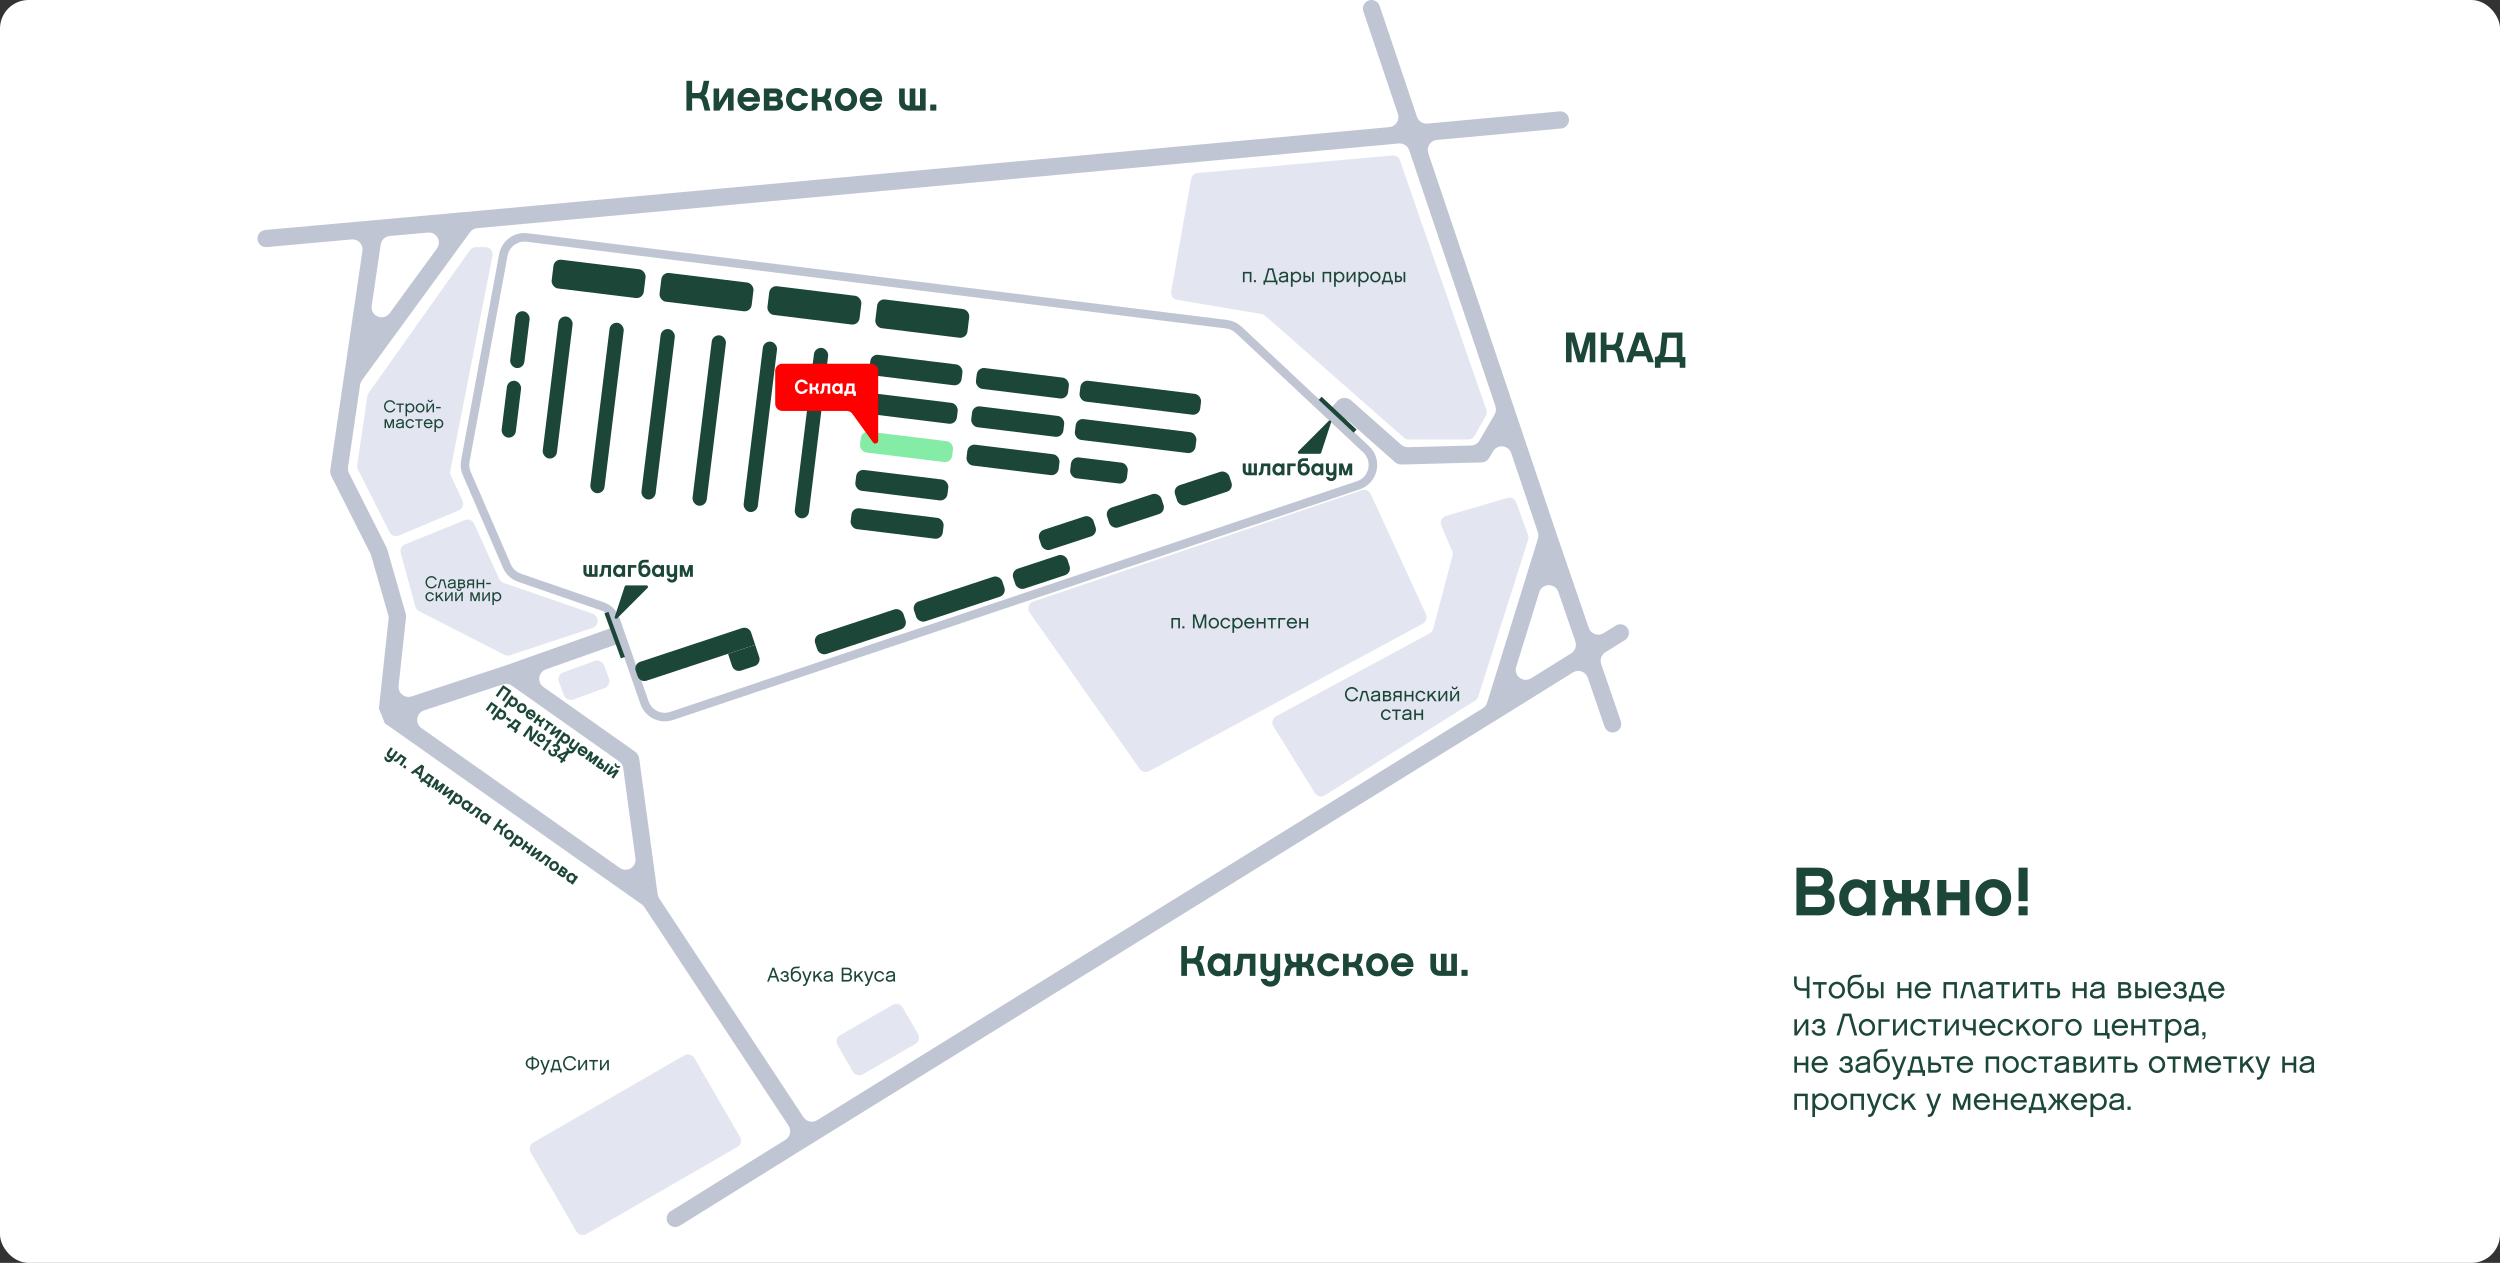 <?xml version="1.0" encoding="UTF-8"?> <svg xmlns="http://www.w3.org/2000/svg" width="1748" height="883" viewBox="0 0 1748 883" fill="none"><rect x="0" y="0" width="1748" height="883" fill="#333333" stroke="none"/> <rect width="1748" height="883" rx="20" fill="white"></rect> <path d="M973.631 108.667L837.332 120.972C835.085 121.175 833.252 122.858 832.859 125.079L818.905 203.848C818.421 206.584 820.26 209.191 823.001 209.651L882.121 219.58C883.039 219.734 883.896 220.141 884.595 220.756L981.609 306.07C982.522 306.873 983.696 307.315 984.911 307.315H1026.61C1028.41 307.315 1030.07 306.348 1030.96 304.783L1038.91 290.782C1039.62 289.532 1039.76 288.037 1039.29 286.678L978.805 112.011C978.053 109.84 975.919 108.46 973.631 108.667Z" fill="#E3E6F0"></path> <path d="M919.369 554.541L890.332 507.831C888.811 505.383 889.668 502.159 892.205 500.791L999.617 442.845C1000.83 442.188 1001.73 441.056 1002.08 439.719L1015.59 388.479C1015.87 387.401 1015.79 386.259 1015.35 385.234L1007.75 367.501C1006.57 364.744 1008.06 361.574 1010.94 360.732L1054.02 348.133C1056.55 347.392 1059.23 348.748 1060.12 351.23L1068.45 374.216C1068.82 375.253 1068.84 376.385 1068.51 377.436L1033.58 487.077C1033.22 488.2 1032.48 489.16 1031.48 489.789L926.282 556.131C923.936 557.611 920.833 556.897 919.369 554.541Z" fill="#E3E6F0"></path> <path d="M796.971 537.69L719.879 428.284C717.955 425.553 719.198 421.74 722.361 420.668L952.258 342.761C954.683 341.94 957.337 343.083 958.406 345.409L997.066 429.552C998.168 431.949 997.217 434.79 994.895 436.041L803.43 539.212C801.202 540.412 798.428 539.759 796.971 537.69Z" fill="#E3E6F0"></path> <path d="M314.836 329.234L344.355 178.778C344.962 175.689 342.597 172.815 339.449 172.815H332.61C330.989 172.815 329.468 173.602 328.531 174.924L257.718 274.838C257.263 275.48 256.966 276.222 256.851 277.001L249.756 325.248C249.606 326.268 249.775 327.309 250.24 328.23L272.421 372.149C273.606 374.495 276.405 375.523 278.827 374.502L320.774 356.818C323.374 355.722 324.553 352.693 323.377 350.128L315.197 332.28C314.76 331.328 314.634 330.262 314.836 329.234Z" fill="#E3E6F0"></path> <rect x="368.536" y="801.375" width="132.119" height="74" rx="5" transform="rotate(-30 368.536 801.375)" fill="#E3E6F0"></rect> <rect x="583.025" y="726.315" width="52.647" height="31.65" rx="5" transform="rotate(-30 583.025 726.315)" fill="#E3E6F0"></rect> <rect x="389.025" y="471.9" width="33.651" height="20.23" rx="5" transform="rotate(-20.137 389.025 471.9)" fill="#E3E6F0"></rect> <path d="M492.545 66.875C493.655 66.215 494.165 65.105 494.645 62.795L495.935 56.495H492.035L490.805 62.375C490.415 64.295 489.545 65.045 487.655 65.045H483.935V56.495H479.945V77.315H483.935V68.735H487.775C489.635 68.735 490.625 69.395 491.135 71.405L492.665 77.315H496.655L494.975 70.745C494.435 68.615 493.835 67.715 492.545 66.875ZM498.927 77.315H503.067L509.037 67.475V77.315H512.937V61.865H508.797L502.827 71.705V61.865H498.927V77.315ZM531.324 71.135C531.894 65.015 528.114 61.475 523.554 61.475C519.204 61.475 515.634 65.135 515.634 69.605C515.634 74.075 519.204 77.675 523.554 77.675C527.394 77.675 530.124 75.545 531.024 72.395H526.794C526.134 73.625 524.844 74.195 523.524 74.195C521.664 74.195 520.164 73.025 519.654 71.135H531.324ZM519.714 67.895C520.284 66.095 521.724 64.955 523.524 64.955C525.414 64.955 526.914 66.095 527.394 67.895H519.714ZM547.583 72.905C547.583 70.745 546.503 69.635 545.513 69.095C546.383 68.435 546.953 67.445 546.953 66.035C546.953 63.395 544.763 61.865 542.303 61.865H534.083V77.315H542.333C544.973 77.315 547.583 75.935 547.583 72.905ZM538.043 65.255H542.033C542.903 65.255 543.233 65.885 543.233 66.425C543.233 66.965 542.873 67.595 542.063 67.595H538.043V65.255ZM543.653 72.335C543.653 73.115 543.323 73.895 541.973 73.895H538.043V70.775H541.943C543.233 70.775 543.653 71.555 543.653 72.335ZM565.01 72.095H560.78C560.27 73.175 559.01 74.075 557.54 74.075C555.35 74.075 553.58 72.065 553.58 69.635C553.58 67.145 555.35 65.105 557.54 65.105C558.98 65.105 560.21 66.005 560.75 67.055H564.98C564.08 63.575 561.26 61.475 557.54 61.475C552.89 61.475 549.56 65.135 549.56 69.605C549.56 74.075 552.89 77.675 557.54 77.675C561.29 77.675 564.11 75.605 565.01 72.095ZM578.579 69.545C579.689 68.885 580.379 67.835 580.769 65.435L581.309 61.865H577.469L576.989 65.015C576.659 67.025 575.669 67.775 573.779 67.775H571.559V61.865H567.599V77.315H571.559V71.285H573.899C575.759 71.285 576.749 72.035 577.259 74.045L577.919 77.315H581.849L581.039 73.385C580.499 71.255 579.869 70.385 578.579 69.545ZM591.49 61.475C587.2 61.475 583.72 64.985 583.72 69.605C583.72 74.225 587.2 77.675 591.49 77.675C595.78 77.675 599.29 74.225 599.29 69.605C599.29 64.985 595.78 61.475 591.49 61.475ZM591.49 74.045C589.39 74.045 587.68 72.245 587.68 69.635C587.68 66.965 589.39 65.105 591.49 65.105C593.59 65.105 595.3 66.965 595.3 69.635C595.3 72.245 593.59 74.045 591.49 74.045ZM616.783 71.135C617.353 65.015 613.573 61.475 609.013 61.475C604.663 61.475 601.093 65.135 601.093 69.605C601.093 74.075 604.663 77.675 609.013 77.675C612.853 77.675 615.583 75.545 616.483 72.395H612.253C611.593 73.625 610.303 74.195 608.983 74.195C607.123 74.195 605.623 73.025 605.113 71.135H616.783ZM605.173 67.895C605.743 66.095 607.183 64.955 608.983 64.955C610.873 64.955 612.373 66.095 612.853 67.895H605.173ZM640.021 73.805V61.865H636.061V73.805H635.491C633.601 73.805 632.611 72.665 632.611 70.565V61.865H628.651V70.685C628.651 74.885 631.381 77.315 635.281 77.315H647.221V61.865H643.261V73.805H640.021ZM654.671 73.085H650.411V77.315H654.671V73.085Z" fill="#1B4638"></path> <path d="M1115.44 232.495H1109.53L1105.18 248.095L1100.83 232.495H1094.95V253.315H1098.85V238.045L1103.08 253.315H1107.31L1111.54 238.045V253.315H1115.44V232.495ZM1131.86 242.875C1132.97 242.215 1133.48 241.105 1133.96 238.795L1135.25 232.495H1131.35L1130.12 238.375C1129.73 240.295 1128.86 241.045 1126.97 241.045H1123.25V232.495H1119.26V253.315H1123.25V244.735H1127.09C1128.95 244.735 1129.94 245.395 1130.45 247.405L1131.98 253.315H1135.97L1134.29 246.745C1133.75 244.615 1133.15 243.715 1131.86 242.875ZM1150.84 249.145L1152.25 253.315H1156.45L1149.19 232.495H1144.18L1136.92 253.315H1141.12L1142.53 249.145H1150.84ZM1149.58 245.455H1143.76L1146.67 236.905L1149.58 245.455ZM1176.34 249.625V232.495H1162.21L1160.8 245.845C1160.53 248.455 1159.09 249.415 1157.11 249.625V257.155H1161.07V253.315H1174.45V257.155H1178.41V249.625H1176.34ZM1163.56 249.625C1164.19 248.815 1164.64 247.615 1164.82 245.875L1165.84 236.185H1172.38V249.625H1163.56Z" fill="#1B4638"></path> <path d="M838.545 671.875C839.655 671.215 840.165 670.105 840.645 667.795L841.935 661.495H838.035L836.805 667.375C836.415 669.295 835.545 670.045 833.655 670.045H829.935V661.495H825.945V682.315H829.935V673.735H833.775C835.635 673.735 836.625 674.395 837.135 676.405L838.665 682.315H842.655L840.975 675.745C840.435 673.615 839.835 672.715 838.545 671.875ZM860.19 666.865H856.41V668.515C855.21 667.255 853.56 666.535 851.67 666.535C847.65 666.535 844.32 670.015 844.32 674.605C844.32 679.165 847.65 682.645 851.67 682.645C853.56 682.645 855.21 681.925 856.41 680.665V682.315H860.19V666.865ZM856.23 674.635C856.23 677.035 854.46 678.985 852.27 678.985C850.08 678.985 848.31 677.095 848.31 674.635C848.31 672.115 850.08 670.195 852.27 670.195C854.46 670.195 856.23 672.175 856.23 674.635ZM865.863 666.865L864.843 676.765C864.693 678.355 863.973 678.925 862.623 679.015V682.465C866.433 682.465 868.293 680.785 868.683 677.005L869.343 670.375H873.843V682.315H877.803V666.865H865.863ZM895.082 666.865H891.122V675.895C891.122 677.635 889.892 678.925 888.122 678.925C885.542 678.925 885.242 676.765 885.242 675.895V666.865H881.282V675.895C881.282 679.945 883.802 682.675 887.582 682.675C888.992 682.675 890.192 682.195 891.122 681.415V683.215C891.122 684.655 890.372 686.185 888.212 686.185C886.862 686.185 885.842 685.615 885.602 684.475H881.492C882.032 687.655 884.822 689.875 888.212 689.875C892.352 689.875 895.082 687.115 895.082 682.945V666.865ZM910.42 676.285H911.2C913.06 676.285 914.05 677.035 914.56 679.045L915.22 682.315H919.15L918.34 678.385C917.8 676.255 917.17 675.385 915.88 674.545C916.99 673.885 917.71 672.835 918.1 670.435L918.64 666.865H914.8L914.32 670.015C913.99 672.025 912.97 672.775 911.08 672.775H910.42V666.865H906.46V672.775H905.8C903.91 672.775 902.86 672.025 902.56 670.015L902.08 666.865H898.24L898.78 670.435C899.14 672.835 899.89 673.885 901 674.545C899.71 675.385 898.99 676.255 898.54 678.385L897.73 682.315H901.66L902.32 679.045C902.74 677.005 903.82 676.285 905.68 676.285H906.46V682.315H910.42V676.285ZM936.469 677.095H932.239C931.729 678.175 930.469 679.075 928.999 679.075C926.809 679.075 925.039 677.065 925.039 674.635C925.039 672.145 926.809 670.105 928.999 670.105C930.439 670.105 931.669 671.005 932.209 672.055H936.439C935.539 668.575 932.719 666.475 928.999 666.475C924.349 666.475 921.019 670.135 921.019 674.605C921.019 679.075 924.349 682.675 928.999 682.675C932.749 682.675 935.569 680.605 936.469 677.095ZM950.038 674.545C951.148 673.885 951.838 672.835 952.228 670.435L952.768 666.865H948.928L948.448 670.015C948.118 672.025 947.128 672.775 945.238 672.775H943.018V666.865H939.058V682.315H943.018V676.285H945.358C947.218 676.285 948.208 677.035 948.718 679.045L949.378 682.315H953.308L952.498 678.385C951.958 676.255 951.328 675.385 950.038 674.545ZM962.949 666.475C958.659 666.475 955.179 669.985 955.179 674.605C955.179 679.225 958.659 682.675 962.949 682.675C967.239 682.675 970.749 679.225 970.749 674.605C970.749 669.985 967.239 666.475 962.949 666.475ZM962.949 679.045C960.849 679.045 959.139 677.245 959.139 674.635C959.139 671.965 960.849 670.105 962.949 670.105C965.049 670.105 966.759 671.965 966.759 674.635C966.759 677.245 965.049 679.045 962.949 679.045ZM988.242 676.135C988.812 670.015 985.032 666.475 980.472 666.475C976.122 666.475 972.552 670.135 972.552 674.605C972.552 679.075 976.122 682.675 980.472 682.675C984.312 682.675 987.042 680.545 987.942 677.395H983.712C983.052 678.625 981.762 679.195 980.442 679.195C978.582 679.195 977.082 678.025 976.572 676.135H988.242ZM976.632 672.895C977.202 671.095 978.642 669.955 980.442 669.955C982.332 669.955 983.832 671.095 984.312 672.895H976.632ZM1011.48 678.805V666.865H1007.52V678.805H1006.95C1005.06 678.805 1004.07 677.665 1004.07 675.565V666.865H1000.11V675.685C1000.11 679.885 1002.84 682.315 1006.74 682.315H1018.68V666.865H1014.72V678.805H1011.48ZM1026.13 678.085H1021.87V682.315H1026.13V678.085Z" fill="#1B4638"></path> <path d="M542.634 683.487L543.656 686.315H544.986L541.388 676.599H540.044L536.376 686.315H537.664L538.7 683.487H542.634ZM542.242 682.381H539.106L540.688 678.055L542.242 682.381ZM546.735 684.019H545.433C545.741 685.405 546.875 686.483 548.821 686.483C550.389 686.483 551.649 685.727 551.649 684.285C551.649 683.249 551.033 682.745 550.501 682.493C550.991 682.241 551.313 681.723 551.313 681.065C551.313 679.693 550.137 678.923 548.723 678.923C547.085 678.923 546.035 679.903 545.839 681.219H547.085C547.281 680.491 547.715 680.015 548.737 680.015C549.591 680.015 550.137 680.491 550.137 681.051C550.137 681.639 549.773 681.989 549.031 681.989H548.135V683.081H549.031C549.913 683.081 550.473 683.431 550.473 684.243C550.473 684.999 549.815 685.391 548.807 685.391C547.505 685.391 546.917 684.775 546.735 684.019ZM556.573 677.019H557.707C558.449 677.019 558.785 676.921 559.079 676.739V675.577C558.757 675.773 558.281 675.899 557.623 675.899H556.573C554.389 675.899 552.947 677.299 552.947 679.581V682.605C552.947 684.817 554.459 686.483 556.573 686.483C558.561 686.483 560.185 684.859 560.185 682.689C560.185 680.533 558.589 678.923 556.587 678.923C555.593 678.923 554.683 679.427 554.095 680.197V679.581C554.095 677.887 555.117 677.019 556.573 677.019ZM558.995 682.689C558.995 684.215 557.903 685.391 556.573 685.391C555.173 685.391 554.137 684.299 554.137 682.689C554.137 681.205 555.243 680.015 556.573 680.015C557.903 680.015 558.995 681.191 558.995 682.689ZM567.529 679.105H566.255L564.197 684.845L562.097 679.105H560.809L563.567 686.273L563.189 687.281C562.881 688.121 562.489 688.415 561.551 688.345V689.437C562.993 689.591 563.791 689.045 564.295 687.701L567.529 679.105ZM569.867 684.005L571.239 682.675L573.689 686.315H575.173L572.135 681.807L574.921 679.105H573.297L569.867 682.479V679.105H568.691V686.315H569.867V684.005ZM581.276 686.315H582.452C582.34 686.035 582.242 685.503 582.242 685.139V681.163C582.242 679.819 581.262 678.923 579.33 678.923C577.482 678.923 576.292 679.861 576.208 681.303H577.44C577.566 680.253 578.56 680.015 579.316 680.015C580.534 680.015 581.08 680.449 581.08 681.023C581.08 681.597 580.506 681.919 578.742 682.003C576.88 682.101 575.802 682.773 575.802 684.257C575.802 685.811 577.132 686.483 578.616 686.483C579.736 686.483 580.576 686.119 581.094 685.489C581.108 685.825 581.178 686.105 581.276 686.315ZM581.08 683.543C581.052 684.845 579.89 685.377 578.658 685.377C577.734 685.377 576.978 685.041 576.978 684.257C576.978 683.655 577.328 683.109 578.896 683.011C579.75 682.955 580.604 682.857 581.08 682.437V683.543ZM595.742 683.473C595.742 682.465 595.308 681.555 594.258 681.191C595.098 680.757 595.476 679.945 595.476 679.217C595.476 677.635 594.412 676.599 592.69 676.599H588.504V686.315H592.718C594.58 686.315 595.742 685.069 595.742 683.473ZM589.694 677.733H592.69C593.656 677.733 594.286 678.167 594.286 679.203C594.286 680.281 593.46 680.673 592.732 680.673H589.694V677.733ZM594.552 683.487C594.552 684.537 593.81 685.167 592.774 685.167C592.774 685.167 590.52 685.167 589.694 685.167V681.807H592.732C593.81 681.807 594.552 682.283 594.552 683.487ZM598.523 684.005L599.895 682.675L602.345 686.315H603.829L600.791 681.807L603.577 679.105H601.953L598.523 682.479V679.105H597.347V686.315H598.523V684.005ZM610.814 679.105H609.54L607.482 684.845L605.382 679.105H604.094L606.852 686.273L606.474 687.281C606.166 688.121 605.774 688.415 604.836 688.345V689.437C606.278 689.591 607.076 689.045 607.58 687.701L610.814 679.105ZM618.279 684.075H617.005C616.613 684.859 615.871 685.391 614.919 685.391C613.589 685.391 612.497 684.201 612.497 682.717C612.497 681.233 613.589 680.015 614.919 680.015C615.857 680.015 616.599 680.547 617.005 681.331H618.279C617.789 679.875 616.529 678.923 614.919 678.923C612.931 678.923 611.307 680.631 611.307 682.717C611.307 684.803 612.931 686.483 614.919 686.483C616.529 686.483 617.803 685.531 618.279 684.075ZM624.793 686.315H625.969C625.857 686.035 625.759 685.503 625.759 685.139V681.163C625.759 679.819 624.779 678.923 622.847 678.923C620.999 678.923 619.809 679.861 619.725 681.303H620.957C621.083 680.253 622.077 680.015 622.833 680.015C624.051 680.015 624.597 680.449 624.597 681.023C624.597 681.597 624.023 681.919 622.259 682.003C620.397 682.101 619.319 682.773 619.319 684.257C619.319 685.811 620.649 686.483 622.133 686.483C623.253 686.483 624.093 686.119 624.611 685.489C624.625 685.825 624.695 686.105 624.793 686.315ZM624.597 683.543C624.569 684.845 623.407 685.377 622.175 685.377C621.251 685.377 620.495 685.041 620.495 684.257C620.495 683.655 620.845 683.109 622.413 683.011C623.267 682.955 624.121 682.857 624.597 682.437V683.543Z" fill="#1B4638"></path> <path d="M371.701 739.537C369.251 739.607 367.571 741.329 367.571 743.415C367.571 745.529 369.251 747.237 371.701 747.307V748.315H372.891V747.307C375.341 747.251 377.035 745.515 377.035 743.415C377.035 741.287 375.369 739.593 372.891 739.537V738.599H371.701V739.537ZM372.891 740.615C374.837 740.657 375.859 741.763 375.859 743.415C375.859 745.039 374.781 746.173 372.891 746.229V740.615ZM371.701 746.229C369.811 746.173 368.747 745.053 368.747 743.415C368.747 741.805 369.811 740.671 371.701 740.615V746.229ZM384.44 741.105H383.166L381.108 746.845L379.008 741.105H377.72L380.478 748.273L380.1 749.281C379.792 750.121 379.4 750.415 378.462 750.345V751.437C379.904 751.591 380.702 751.045 381.206 749.701L384.44 741.105ZM385.7 747.195H384.986V749.799H386.162V748.315H391.51V749.799H392.686V747.195H391.944L390.558 741.105H387.142C387.142 741.105 385.714 747.195 385.7 747.195ZM390.782 747.195H386.876L388.038 742.225H389.662L390.782 747.195ZM402.926 745.235H401.68C401.092 746.523 399.902 747.335 398.474 747.335C396.472 747.335 394.834 745.557 394.834 743.415C394.834 741.273 396.472 739.495 398.474 739.495C400.056 739.495 401.148 740.377 401.68 741.595H402.926C402.31 739.677 400.686 738.361 398.474 738.361C395.814 738.361 393.658 740.629 393.658 743.415C393.658 746.215 395.814 748.483 398.474 748.483C400.56 748.483 402.268 747.209 402.926 745.235ZM405.496 748.315L409.332 742.687V748.315H410.508V741.105H409.304L405.468 746.733V741.105H404.292V748.315H405.496ZM415.587 742.225H418.051V741.105H411.947V742.225H414.411V748.315H415.587V742.225ZM420.699 748.315L424.535 742.687V748.315H425.711V741.105H424.507L420.671 746.733V741.105H419.495V748.315H420.699Z" fill="#1B4638"></path> <path d="M357.633 483.138L351.779 479.009L346.579 486.382L347.982 487.371L352.26 481.305L355.309 483.455L351.03 489.521L352.433 490.51L357.633 483.138ZM361.432 492.737C362.571 491.123 362.271 489.066 360.837 488.055C360.179 487.59 359.407 487.444 358.675 487.579L359.079 487.006L357.73 486.054L352.156 493.958L353.568 494.955L355.659 491.991C355.789 492.686 356.179 493.328 356.806 493.77C358.24 494.782 360.285 494.363 361.432 492.737ZM360.03 491.748C359.4 492.641 358.301 492.868 357.526 492.321C356.75 491.774 356.618 490.631 357.225 489.77C357.824 488.92 358.938 488.672 359.714 489.219C360.489 489.766 360.652 490.867 360.03 491.748ZM366.838 492.271C365.319 491.2 363.21 491.573 362.056 493.209C360.902 494.845 361.273 496.936 362.792 498.008C364.311 499.079 366.415 498.734 367.569 497.098C368.723 495.462 368.357 493.343 366.838 492.271ZM363.698 496.722C362.955 496.198 362.799 495.133 363.451 494.209C364.117 493.264 365.188 493.032 365.931 493.556C366.675 494.081 366.816 495.167 366.149 496.112C365.497 497.036 364.442 497.247 363.698 496.722ZM373.382 502.009C375.112 499.984 374.658 497.787 373.043 496.648C371.503 495.561 369.324 495.966 368.208 497.548C367.091 499.131 367.456 501.298 368.997 502.384C370.357 503.343 371.855 503.271 372.961 502.38L371.463 501.324C370.922 501.595 370.323 501.474 369.855 501.144C369.197 500.68 368.958 499.891 369.249 499.094L373.382 502.009ZM370.08 497.962C370.731 497.467 371.526 497.423 372.163 497.872C372.832 498.345 373.079 499.123 372.799 499.88L370.08 497.962ZM378.644 504.877C379.202 504.921 379.708 504.722 380.446 503.969L381.529 502.84L380.169 501.881L379.212 502.876C378.593 503.506 378.056 503.524 377.386 503.052L376.6 502.497L378.076 500.405L376.674 499.415L372.815 504.887L374.217 505.876L375.723 503.74L376.552 504.325C377.211 504.789 377.374 505.302 377.053 506.141L376.47 507.464L377.861 508.446L378.556 506.852C378.897 505.963 378.891 505.497 378.644 504.877ZM383.132 505.831L380.149 510.059L381.552 511.049L384.534 506.82L386.202 507.997L387.078 506.754L382.34 503.412L381.464 504.655L383.132 505.831ZM384.134 512.87L385.6 513.904L390.171 511.91L387.714 515.395L389.095 516.369L392.954 510.898L391.488 509.864L386.916 511.857L389.374 508.373L387.992 507.399L384.134 512.87ZM397.929 518.48C399.068 516.865 398.769 514.808 397.334 513.797C396.676 513.332 395.904 513.186 395.172 513.322L395.577 512.748L394.227 511.796L388.653 519.7L390.066 520.697L392.156 517.733C392.286 518.429 392.676 519.07 393.303 519.512C394.737 520.524 396.783 520.105 397.929 518.48ZM396.527 517.491C395.897 518.383 394.799 518.61 394.023 518.063C393.248 517.516 393.115 516.373 393.722 515.512C394.322 514.663 395.435 514.414 396.211 514.961C396.986 515.508 397.149 516.609 396.527 517.491ZM405.545 519.779L404.143 518.79L401.888 521.988C401.453 522.604 400.695 522.753 400.069 522.311C399.155 521.667 399.588 520.827 399.806 520.519L402.061 517.321L400.659 516.332L398.403 519.53C397.392 520.964 397.602 522.56 398.941 523.504C399.44 523.857 399.985 523.986 400.509 523.942L400.059 524.58C399.7 525.09 399.052 525.444 398.287 524.905C397.809 524.567 397.59 524.111 397.79 523.647L396.335 522.621C395.732 523.882 396.165 525.365 397.366 526.211C398.832 527.245 400.488 526.95 401.529 525.473L405.545 519.779ZM409.703 527.627C411.433 525.602 410.979 523.404 409.364 522.265C407.823 521.179 405.645 521.583 404.529 523.166C403.412 524.749 403.777 526.916 405.318 528.002C406.677 528.961 408.176 528.889 409.282 527.998L407.784 526.942C407.243 527.212 406.644 527.092 406.176 526.762C405.518 526.298 405.279 525.509 405.57 524.712L409.703 527.627ZM406.401 523.58C407.052 523.085 407.847 523.041 408.484 523.49C409.153 523.962 409.4 524.741 409.12 525.498L406.401 523.58ZM412.751 528.266L411.516 532.183L412.801 533.089L416.142 530.562L413.842 533.824L415.202 534.783L419.061 529.312L417.308 528.075L413.265 531.078L414.737 526.262L412.995 525.033L409.136 530.504L410.496 531.463L412.751 528.266ZM421.24 539.042L422.643 540.031L426.501 534.56L425.099 533.571L421.24 539.042ZM421.905 536.949C422.759 535.738 422.274 534.553 421.297 533.864L420.341 533.189L421.742 531.203L420.34 530.214L416.481 535.685L418.839 537.348C419.774 538.008 421.021 538.203 421.905 536.949ZM420.551 535.915C420.356 536.191 420.044 536.385 419.566 536.047L418.738 535.463L419.517 534.358L420.335 534.935C420.792 535.257 420.746 535.638 420.551 535.915ZM433.814 536.106L432.815 535.402C432.468 535.713 431.964 535.819 431.475 535.475C430.986 535.13 430.917 534.62 431.094 534.188L430.095 533.483C429.491 534.521 429.715 535.76 430.756 536.494C431.797 537.229 433.039 537.023 433.814 536.106ZM423.92 540.931L425.386 541.965L429.957 539.972L427.5 543.456L428.881 544.431L432.739 538.96L431.273 537.925L426.702 539.919L429.159 536.434L427.778 535.46L423.92 540.931ZM344.005 492.919L345.991 494.32L343.009 498.548L344.411 499.537L348.27 494.066L343.479 490.687L339.62 496.158L341.023 497.147L344.005 492.919ZM353.25 501.651C354.389 500.036 354.089 497.98 352.655 496.968C351.996 496.504 351.225 496.357 350.493 496.493L350.897 495.919L349.548 494.968L343.973 502.871L345.386 503.868L347.477 500.904C347.606 501.6 347.997 502.241 348.624 502.684C350.058 503.695 352.103 503.276 353.25 501.651ZM351.847 500.662C351.218 501.554 350.119 501.781 349.344 501.235C348.568 500.688 348.436 499.544 349.043 498.684C349.642 497.834 350.756 497.585 351.532 498.132C352.307 498.679 352.469 499.78 351.847 500.662ZM353.67 502.632L356.549 504.662L357.471 503.355L354.592 501.325L353.67 502.632ZM361.519 509.743L364.501 505.514L360.337 502.577L357.543 505.681C357.042 506.234 356.536 506.275 355.959 505.964L354.333 508.27L355.714 509.244L356.531 508.086L359.963 510.506L359.146 511.664L360.527 512.638L362.22 510.237L361.519 509.743ZM358.045 507.292C358.326 507.188 358.609 506.99 358.883 506.69L360.682 504.682L362.222 505.768L360.117 508.753L358.045 507.292ZM380.198 513.499C378.86 512.555 377.007 512.903 376.056 514.253C375.104 515.602 375.405 517.453 376.744 518.397C378.082 519.341 379.906 518.989 380.857 517.639C381.809 516.29 381.537 514.444 380.198 513.499ZM376.814 511.351L375.401 510.354L371.699 515.602L372.405 508.241L370.716 507.05L365.516 514.423L366.918 515.412L370.62 510.164L369.924 517.532L371.614 518.724L376.814 511.351ZM376.954 522.474L377.831 521.231L373.688 518.309L372.811 519.552L376.954 522.474ZM377.591 517.196C376.964 516.754 376.87 515.94 377.394 515.197C377.919 514.453 378.74 514.237 379.366 514.679C379.983 515.113 380.043 515.952 379.519 516.695C378.994 517.439 378.207 517.631 377.591 517.196ZM385.814 517.699L384.687 516.904C383.969 517.766 383.001 517.672 382.335 517.218L381.69 518.131L382.838 518.941L379.211 524.082L380.613 525.071L385.814 517.699ZM389.196 527.832C389.691 527.131 389.882 526.184 389.201 525.322C390.027 525.459 390.743 525.121 391.192 524.483C391.897 523.485 391.891 521.937 390.244 520.776C388.661 519.659 386.976 520.109 386.069 521.395L387.471 522.384C387.861 521.831 388.575 521.54 389.33 522.072C389.978 522.529 390.092 523.134 389.717 523.665C389.372 524.154 388.831 524.313 387.949 523.691L387.662 523.489L386.801 524.71L387.268 525.04C388.086 525.617 388.236 526.216 387.809 526.822C387.382 527.427 386.589 527.536 385.792 526.974C385.017 526.427 384.864 525.651 385.378 524.9L383.976 523.911C383.034 525.315 383.125 527.034 384.889 528.278C386.642 529.514 388.38 528.99 389.196 527.832ZM394.604 532.696L395.481 531.453L394.695 530.899L397.962 526.267L396.326 525.113L390.169 527.707L389.293 528.95L392.512 531.22L391.455 532.718L392.762 533.64L393.818 532.142L394.604 532.696ZM393.388 529.977L391.561 528.689L395.449 527.056L393.388 529.977Z" fill="#1B4638"></path> <path d="M278.197 525.851L276.786 524.874L274.559 528.092C274.13 528.711 273.374 528.868 272.743 528.431C271.824 527.795 272.249 526.951 272.464 526.641L274.691 523.424L273.28 522.447L271.053 525.665C270.054 527.108 270.279 528.702 271.626 529.634C272.128 529.982 272.674 530.107 273.198 530.058L272.754 530.7C272.399 531.213 271.754 531.573 270.984 531.04C270.503 530.707 270.281 530.253 270.476 529.787L269.012 528.774C268.42 530.04 268.866 531.519 270.074 532.355C271.549 533.376 273.203 533.066 274.231 531.58L278.197 525.851ZM280.156 527.207L277.351 530.483C276.905 531.012 276.508 531.038 276.005 530.737L275.154 531.966C276.512 532.906 277.589 532.766 278.66 531.515L280.53 529.316L282.134 530.425L279.189 534.68L280.6 535.656L284.41 530.151L280.156 527.207ZM284.294 535.984L282.776 534.933L281.733 536.44L283.25 537.491L284.294 535.984ZM293.087 542.102L292.561 543.935L294.057 544.971L296.605 535.762L294.82 534.527L287.098 540.154L288.595 541.19L290.126 540.052L293.087 542.102ZM293.548 540.476L291.474 539.041L294.62 536.712L293.548 540.476ZM300.727 547.738L303.672 543.484L299.481 540.583L296.715 543.712C296.218 544.27 295.713 544.315 295.134 544.009L293.528 546.329L294.918 547.29L295.724 546.125L299.177 548.515L298.371 549.68L299.76 550.642L301.432 548.226L300.727 547.738ZM297.231 545.319C297.511 545.212 297.792 545.011 298.064 544.709L299.845 542.685L301.395 543.758L299.316 546.761L297.231 545.319ZM305.029 547.807L303.828 551.734L305.121 552.63L308.44 550.073L306.169 553.355L307.537 554.302L311.348 548.797L309.584 547.576L305.568 550.614L306.997 545.786L305.244 544.572L301.434 550.077L302.802 551.024L305.029 547.807ZM308.824 555.193L310.299 556.214L314.853 554.18L312.426 557.686L313.816 558.648L317.626 553.143L316.151 552.122L311.597 554.156L314.024 550.65L312.635 549.688L308.824 555.193ZM322.669 560.681C323.793 559.056 323.476 557.002 322.033 556.003C321.37 555.545 320.597 555.405 319.866 555.547L320.266 554.97L318.908 554.03L313.403 561.983L314.825 562.967L316.889 559.985C317.025 560.679 317.421 561.317 318.052 561.754C319.495 562.753 321.537 562.316 322.669 560.681ZM321.258 559.704C320.636 560.602 319.539 560.839 318.759 560.299C317.979 559.759 317.836 558.617 318.436 557.751C319.028 556.896 320.139 556.637 320.92 557.177C321.7 557.718 321.872 558.817 321.258 559.704ZM330.86 562.303L329.513 561.371L329.106 561.959C328.99 561.214 328.579 560.55 327.906 560.084C326.473 559.093 324.429 559.512 323.297 561.147C322.172 562.772 322.5 564.833 323.933 565.824C324.606 566.291 325.372 566.441 326.11 566.288L325.703 566.876L327.05 567.808L330.86 562.303ZM327.533 564.095C326.941 564.95 325.829 565.208 325.049 564.668C324.269 564.128 324.104 563.018 324.711 562.142C325.332 561.244 326.437 560.996 327.217 561.536C327.997 562.077 328.14 563.219 327.533 564.095ZM332.881 563.702L330.076 566.978C329.631 567.508 329.234 567.533 328.73 567.232L327.88 568.462C329.237 569.401 330.314 569.261 331.385 568.011L333.256 565.811L334.859 566.921L331.914 571.175L333.325 572.152L337.136 566.647L332.881 563.702ZM343.752 571.227L342.405 570.294L341.998 570.882C341.881 570.137 341.471 569.474 340.797 569.008C339.365 568.016 337.32 568.435 336.188 570.07C335.064 571.695 335.392 573.756 336.824 574.748C337.498 575.214 338.263 575.364 339.002 575.211L338.595 575.799L339.941 576.731L343.752 571.227ZM340.425 573.018C339.833 573.874 338.721 574.132 337.941 573.592C337.16 573.052 336.996 571.942 337.603 571.065C338.224 570.167 339.328 569.92 340.109 570.46C340.889 571 341.031 572.142 340.425 573.018ZM351.642 579.328C352.2 579.367 352.655 579.097 353.396 578.392L355.409 576.466L354.02 575.504L352.131 577.296C351.519 577.884 351.024 577.936 350.351 577.47L349.025 576.553L351.134 573.506L349.712 572.522L344.577 579.94L345.999 580.924L348.115 577.867L349.483 578.814C350.146 579.273 350.336 579.753 350.022 580.594L349.11 583.078L350.531 584.062L351.553 581.306C351.886 580.414 351.894 579.946 351.642 579.328ZM357.799 580.745C356.271 579.687 354.165 580.079 353.026 581.725C351.886 583.371 352.275 585.459 353.804 586.517C355.333 587.575 357.434 587.211 358.573 585.565C359.713 583.919 359.328 581.803 357.799 580.745ZM354.699 585.223C353.951 584.705 353.786 583.642 354.429 582.712C355.088 581.761 356.156 581.52 356.904 582.038C357.652 582.556 357.803 583.64 357.144 584.592C356.501 585.522 355.447 585.741 354.699 585.223ZM365.206 590.124C366.331 588.5 366.013 586.446 364.57 585.447C363.907 584.988 363.134 584.848 362.403 584.991L362.803 584.414L361.445 583.474L355.941 591.427L357.362 592.411L359.427 589.428C359.562 590.123 359.959 590.761 360.589 591.198C362.032 592.196 364.074 591.76 365.206 590.124ZM363.795 589.148C363.173 590.045 362.077 590.282 361.296 589.742C360.516 589.202 360.374 588.06 360.973 587.194C361.565 586.339 362.677 586.081 363.457 586.621C364.237 587.161 364.409 588.26 363.795 589.148ZM367.284 592.195L369.454 593.697L367.834 596.038L369.245 597.015L373.055 591.51L371.644 590.533L370.32 592.447L368.15 590.945L369.474 589.031L368.064 588.055L364.253 593.56L365.664 594.536L367.284 592.195ZM370.527 597.902L372.002 598.923L376.556 596.89L374.129 600.396L375.519 601.357L379.329 595.853L377.854 594.831L373.3 596.865L375.727 593.359L374.337 592.397L370.527 597.902ZM381.327 597.235L378.522 600.511C378.076 601.041 377.679 601.066 377.176 600.765L376.325 601.995C377.683 602.934 378.76 602.795 379.831 601.544L381.701 599.344L383.305 600.454L380.36 604.708L381.771 605.685L385.581 600.18L381.327 597.235ZM389.407 602.623C387.879 601.565 385.773 601.957 384.634 603.604C383.494 605.25 383.884 607.337 385.412 608.395C386.941 609.453 389.042 609.09 390.182 607.444C391.321 605.797 390.936 603.681 389.407 602.623ZM386.307 607.102C385.559 606.584 385.394 605.521 386.037 604.591C386.696 603.64 387.764 603.399 388.512 603.917C389.26 604.434 389.411 605.519 388.752 606.47C388.109 607.4 387.056 607.62 386.307 607.102ZM395.141 612.615C395.674 611.846 395.563 611.184 395.343 610.747C395.816 610.727 396.263 610.515 396.611 610.012C397.262 609.072 396.859 607.986 395.982 607.38L393.054 605.352L389.243 610.857L392.183 612.892C393.123 613.543 394.394 613.695 395.141 612.615ZM393.628 607.537L395.05 608.521C395.36 608.736 395.322 609.041 395.189 609.234C395.056 609.426 394.772 609.562 394.484 609.362L393.051 608.371L393.628 607.537ZM393.881 611.443C393.689 611.721 393.379 611.918 392.898 611.585L391.498 610.615L392.267 609.504L393.657 610.466C394.116 610.784 394.074 611.165 393.881 611.443ZM404.223 613.083L402.876 612.151L402.469 612.739C402.352 611.994 401.942 611.331 401.268 610.865C399.836 609.873 397.791 610.292 396.659 611.927C395.535 613.552 395.863 615.613 397.295 616.605C397.968 617.071 398.734 617.221 399.472 617.068L399.065 617.656L400.412 618.588L404.223 613.083ZM400.895 614.875C400.303 615.73 399.192 615.989 398.412 615.449C397.631 614.908 397.467 613.799 398.073 612.922C398.695 612.024 399.799 611.777 400.579 612.317C401.36 612.857 401.502 613.999 400.895 614.875Z" fill="#1B4638"></path> <path d="M325.082 363.619L283.136 380.647C280.791 381.599 279.527 384.153 280.193 386.595L290.445 424.186C290.815 425.542 291.739 426.68 292.99 427.321L352.663 457.862C353.855 458.472 355.241 458.579 356.511 458.159L414.479 438.985C417.215 438.08 418.622 435.056 417.551 432.381L417.374 431.937C416.835 430.59 415.737 429.543 414.366 429.069L352.052 407.516C350.758 407.069 349.704 406.11 349.136 404.864L331.513 366.179C330.402 363.74 327.566 362.611 325.082 363.619Z" fill="#E3E6F0"></path> <path fill-rule="evenodd" clip-rule="evenodd" d="M1097.02 83.316C1096.72 80.016 1093.8 77.587 1090.5 77.891L998.031 86.408C994.802 86.705 991.791 84.745 990.756 81.672L964.626 4.087C963.568 0.946 960.165 -0.742 957.025 0.315V0.315C953.884 1.373 952.196 4.776 953.253 7.917L977.42 79.672C978.862 83.955 975.927 88.463 971.426 88.876L324.039 148.361C324.034 148.361 324.028 148.364 324.025 148.369V148.369C324.014 148.384 323.99 148.378 323.989 148.359V148.359C323.988 148.348 323.978 148.34 323.967 148.341L185.463 160.802C182.162 161.099 179.728 164.015 180.025 167.315V167.315C180.321 170.616 183.238 173.05 186.538 172.753L245.863 167.416C250.372 167.011 254.074 170.927 253.416 175.406L240.608 262.587C240.606 262.6 240.601 262.612 240.593 262.622V262.622C240.586 262.633 240.581 262.645 240.579 262.657L230.923 328.642C230.714 330.068 230.95 331.523 231.599 332.809L259.007 387.125C259.204 387.516 259.364 387.925 259.485 388.346L271.462 430.044C271.713 430.916 271.791 431.828 271.693 432.73L264.059 503.198C263.839 505.233 265.795 506.816 267.74 506.175V506.175C268.586 505.896 269.514 506.034 270.243 506.548L448.735 632.37C449.45 632.874 450.064 633.508 450.546 634.238L551.346 787.111C553.514 790.398 552.544 794.826 549.201 796.907L468.949 846.851C466.136 848.602 465.274 852.302 467.025 855.115V855.115C468.776 857.928 472.476 858.79 475.29 857.039L561.898 803.139C561.905 803.135 561.913 803.137 561.918 803.143V803.143C561.922 803.149 561.93 803.151 561.937 803.147L1047.16 502.89C1047.17 502.886 1047.18 502.888 1047.19 502.896V502.896C1047.19 502.903 1047.2 502.906 1047.21 502.901L1099.83 470.154C1103.65 467.776 1108.69 469.569 1110.15 473.825L1121.9 508.087C1122.98 511.222 1126.39 512.891 1129.52 511.816V511.816C1132.66 510.74 1134.33 507.328 1133.25 504.193L1119.56 464.272C1118.5 461.187 1119.71 457.78 1122.48 456.057L1136.1 447.58C1138.91 445.829 1139.78 442.129 1138.03 439.315V439.315C1136.27 436.502 1132.57 435.641 1129.76 437.391L1121.22 442.707C1117.4 445.085 1112.36 443.292 1110.9 439.036L1088.25 373.022L1088.2 372.869L998.629 107.058C997.185 102.774 1000.12 98.266 1004.62 97.852L1091.6 89.841C1094.9 89.537 1097.33 86.615 1097.02 83.316V83.316ZM1089.58 413.88C1087.39 407.474 1078.28 407.612 1076.27 414.081L1060.12 466.255C1058.2 472.445 1065 477.692 1070.51 474.268L1098.57 456.804C1101.34 455.081 1102.55 451.674 1101.49 448.59L1089.58 413.88ZM272.495 165.02C269.271 165.31 266.667 167.773 266.196 170.975L259.903 213.807C258.841 221.036 268.173 224.854 272.482 218.953L305.517 173.715C309.067 168.853 305.231 162.075 299.236 162.615L272.495 165.02ZM433.33 606.829C438.327 610.352 445.122 606.225 444.3 600.167L435.746 537.124C435.485 535.198 434.435 533.468 432.847 532.347L357.921 479.438C356.109 478.159 353.798 477.814 351.692 478.508L296.49 496.7C291.027 498.5 289.947 505.756 294.648 509.07L433.33 606.829ZM283.877 431.681C283.975 430.779 283.896 429.867 283.646 428.995L270.707 383.948C270.586 383.527 270.426 383.118 270.229 382.727L244.023 330.792C243.373 329.506 243.137 328.05 243.346 326.625L251.774 269.03C251.939 267.904 252.376 266.835 253.047 265.916L328.661 162.369C329.846 160.745 331.672 159.71 333.673 159.526L978.017 100.321C981.246 100.025 984.256 101.984 985.291 105.057L1045.61 284.044C1046.25 285.951 1046.04 288.044 1045.03 289.786L1034.47 308.02C1033.26 310.125 1031.03 311.446 1028.6 311.511L984.493 312.682C982.719 312.729 980.993 312.1 979.665 310.923L944.751 279.987C941.861 277.426 937.443 277.689 934.877 280.576L931.527 284.345C929.325 286.822 929.548 290.614 932.025 292.816L934.246 294.79C935.496 295.901 937.41 295.789 938.521 294.539V294.539C939.631 293.29 941.542 293.176 942.792 294.284L975.251 323.045C976.579 324.222 978.305 324.85 980.079 324.803L1035.63 323.328C1038.06 323.264 1040.28 321.943 1041.5 319.838L1043.97 315.572C1046.98 310.361 1054.74 311.138 1056.66 316.844L1075.3 372.171C1075.77 373.565 1075.79 375.072 1075.36 376.477L1039.8 491.312C1039.3 492.926 1038.23 494.305 1036.8 495.194L571.309 783.236C568.088 785.229 563.866 784.299 561.781 781.137L460.903 628.147C460.325 627.27 459.952 626.275 459.811 625.235L446.935 530.335C446.674 528.409 445.624 526.679 444.036 525.558L380.003 480.341C375.365 477.066 376.351 469.922 381.703 468.025L430.374 450.775C433.497 449.668 435.132 446.239 434.025 443.115V443.115C432.918 439.992 429.488 438.357 426.365 439.464L354.016 465.107L287.846 486.914C283.012 488.507 278.147 484.572 278.696 479.512L283.877 431.681Z" fill="#C0C5D3"></path> <path d="M875.011 190.105H869.047V197.315H870.223V191.225H873.835V197.315H875.011V190.105ZM878.137 195.873H876.737V197.315H878.137V195.873ZM884.229 196.181C884.243 196.181 883.417 196.181 883.417 196.181V199.037H884.593V197.315H892.027V199.037H893.203V196.181H892.433L890.221 187.599H886.581L884.229 196.181ZM891.159 196.181C891.159 196.181 885.475 196.181 885.461 196.181L887.477 188.733H889.269L891.159 196.181ZM899.624 197.315H900.8C900.688 197.035 900.59 196.503 900.59 196.139V192.163C900.59 190.819 899.61 189.923 897.678 189.923C895.83 189.923 894.64 190.861 894.556 192.303H895.788C895.914 191.253 896.908 191.015 897.664 191.015C898.882 191.015 899.428 191.449 899.428 192.023C899.428 192.597 898.854 192.919 897.09 193.003C895.228 193.101 894.15 193.773 894.15 195.257C894.15 196.811 895.48 197.483 896.964 197.483C898.084 197.483 898.924 197.119 899.442 196.489C899.456 196.825 899.526 197.105 899.624 197.315ZM899.428 194.543C899.4 195.845 898.238 196.377 897.006 196.377C896.082 196.377 895.326 196.041 895.326 195.257C895.326 194.655 895.676 194.109 897.244 194.011C898.098 193.955 898.952 193.857 899.428 193.437V194.543ZM909.85 193.689C909.85 191.617 908.324 189.923 906.252 189.923C905.188 189.923 904.264 190.525 903.76 191.253V190.105H902.612V200.521H903.802V196.223C904.32 196.923 905.216 197.483 906.252 197.483C908.324 197.483 909.85 195.789 909.85 193.689ZM908.66 193.689C908.66 195.173 907.596 196.391 906.252 196.391C904.922 196.391 903.802 195.173 903.802 193.689C903.802 192.219 904.922 191.015 906.252 191.015C907.596 191.015 908.66 192.219 908.66 193.689ZM918.6 190.105H917.41V197.315H918.6V190.105ZM912.552 190.105H911.376V197.315H913.882C915.128 197.315 916.43 196.657 916.43 195.075C916.43 193.493 915.128 192.835 913.882 192.835H912.552V190.105ZM915.254 195.075C915.254 195.817 914.68 196.195 913.882 196.195C913.882 196.195 913.378 196.195 912.552 196.195V193.927H913.882C914.68 193.927 915.254 194.333 915.254 195.075ZM930.738 190.105H924.774V197.315H925.95V191.225H929.562V197.315H930.738V190.105ZM940.024 193.689C940.024 191.617 938.498 189.923 936.426 189.923C935.362 189.923 934.438 190.525 933.934 191.253V190.105H932.786V200.521H933.976V196.223C934.494 196.923 935.39 197.483 936.426 197.483C938.498 197.483 940.024 195.789 940.024 193.689ZM938.834 193.689C938.834 195.173 937.77 196.391 936.426 196.391C935.096 196.391 933.976 195.173 933.976 193.689C933.976 192.219 935.096 191.015 936.426 191.015C937.77 191.015 938.834 192.219 938.834 193.689ZM942.753 197.315L946.589 191.687V197.315H947.765V190.105H946.561L942.725 195.733V190.105H941.549V197.315H942.753ZM957.045 193.689C957.045 191.617 955.519 189.923 953.447 189.923C952.383 189.923 951.459 190.525 950.955 191.253V190.105H949.807V200.521H950.997V196.223C951.515 196.923 952.411 197.483 953.447 197.483C955.519 197.483 957.045 195.789 957.045 193.689ZM955.855 193.689C955.855 195.173 954.791 196.391 953.447 196.391C952.117 196.391 950.997 195.173 950.997 193.689C950.997 192.219 952.117 191.015 953.447 191.015C954.791 191.015 955.855 192.219 955.855 193.689ZM961.665 189.923C959.621 189.923 958.039 191.631 958.039 193.731C958.039 195.803 959.621 197.483 961.665 197.483C963.723 197.483 965.291 195.803 965.291 193.731C965.291 191.631 963.723 189.923 961.665 189.923ZM961.665 196.391C960.335 196.391 959.243 195.201 959.243 193.731C959.243 192.233 960.335 191.015 961.665 191.015C963.009 191.015 964.101 192.233 964.101 193.731C964.101 195.201 963.009 196.391 961.665 196.391ZM966.913 196.195H966.199V198.799H967.375V197.315H972.723V198.799H973.899V196.195H973.157L971.771 190.105H968.355C968.355 190.105 966.927 196.195 966.913 196.195ZM971.995 196.195H968.089L969.251 191.225H970.875L971.995 196.195ZM982.557 190.105H981.367V197.315H982.557V190.105ZM976.509 190.105H975.333V197.315H977.839C979.085 197.315 980.387 196.657 980.387 195.075C980.387 193.493 979.085 192.835 977.839 192.835H976.509V190.105ZM979.211 195.075C979.211 195.817 978.637 196.195 977.839 196.195C977.839 196.195 977.335 196.195 976.509 196.195V193.927H977.839C978.637 193.927 979.211 194.333 979.211 195.075Z" fill="#1B4638"></path> <path d="M825.011 432.105H819.047V439.315H820.223V433.225H823.835V439.315H825.011V432.105ZM828.137 437.873H826.737V439.315H828.137V437.873ZM843.441 429.599H841.635L838.779 437.789L835.923 429.599H834.103V439.315H835.293V431.181L838.135 439.315H839.409L842.251 431.181V439.315H843.441V429.599ZM848.692 431.923C846.648 431.923 845.066 433.631 845.066 435.731C845.066 437.803 846.648 439.483 848.692 439.483C850.75 439.483 852.318 437.803 852.318 435.731C852.318 433.631 850.75 431.923 848.692 431.923ZM848.692 438.391C847.362 438.391 846.27 437.201 846.27 435.731C846.27 434.233 847.362 433.015 848.692 433.015C850.036 433.015 851.128 434.233 851.128 435.731C851.128 437.201 850.036 438.391 848.692 438.391ZM860.282 437.075H859.008C858.616 437.859 857.874 438.391 856.922 438.391C855.592 438.391 854.5 437.201 854.5 435.717C854.5 434.233 855.592 433.015 856.922 433.015C857.86 433.015 858.602 433.547 859.008 434.331H860.282C859.792 432.875 858.532 431.923 856.922 431.923C854.934 431.923 853.31 433.631 853.31 435.717C853.31 437.803 854.934 439.483 856.922 439.483C858.532 439.483 859.806 438.531 860.282 437.075ZM868.942 435.689C868.942 433.617 867.416 431.923 865.344 431.923C864.28 431.923 863.356 432.525 862.852 433.253V432.105H861.704V442.521H862.894V438.223C863.412 438.923 864.308 439.483 865.344 439.483C867.416 439.483 868.942 437.789 868.942 435.689ZM867.752 435.689C867.752 437.173 866.688 438.391 865.344 438.391C864.014 438.391 862.894 437.173 862.894 435.689C862.894 434.219 864.014 433.015 865.344 433.015C866.688 433.015 867.752 434.219 867.752 435.689ZM875.773 437.075C875.381 437.915 874.653 438.405 873.631 438.405C872.441 438.405 871.293 437.523 871.139 436.025H877.201C877.215 433.463 875.423 431.923 873.561 431.923C871.559 431.923 869.935 433.631 869.935 435.717C869.935 437.831 871.559 439.483 873.631 439.483C875.297 439.483 876.529 438.615 877.033 437.075H875.773ZM871.209 434.961C871.517 433.729 872.567 433.001 873.561 433.001C874.611 433.001 875.591 433.785 875.885 434.961H871.209ZM883.697 434.891H879.833V432.105H878.657V439.315H879.833V436.011H883.697V439.315H884.873V432.105H883.697V434.891ZM889.884 433.225H892.348V432.105H886.244V433.225H888.708V439.315H889.884V433.225ZM898.72 432.105H893.792V439.315H894.968V433.225H898.72V432.105ZM905.537 437.075C905.145 437.915 904.417 438.405 903.395 438.405C902.205 438.405 901.057 437.523 900.903 436.025H906.965C906.979 433.463 905.187 431.923 903.325 431.923C901.323 431.923 899.699 433.631 899.699 435.717C899.699 437.831 901.323 439.483 903.395 439.483C905.061 439.483 906.293 438.615 906.797 437.075H905.537ZM900.973 434.961C901.281 433.729 902.331 433.001 903.325 433.001C904.375 433.001 905.355 433.785 905.649 434.961H900.973ZM913.46 434.891H909.596V432.105H908.42V439.315H909.596V436.011H913.46V439.315H914.636V432.105H913.46V434.891Z" fill="#1B4638"></path> <path d="M949.639 487.235H948.393C947.805 488.523 946.615 489.335 945.187 489.335C943.185 489.335 941.547 487.557 941.547 485.415C941.547 483.273 943.185 481.495 945.187 481.495C946.769 481.495 947.861 482.377 948.393 483.595H949.639C949.023 481.677 947.399 480.361 945.187 480.361C942.527 480.361 940.371 482.629 940.371 485.415C940.371 488.215 942.527 490.483 945.187 490.483C947.273 490.483 948.981 489.209 949.639 487.235ZM950.388 490.315H951.578L953.188 484.225H954.84L956.394 490.315H957.57L955.708 483.105H952.306L950.388 490.315ZM963.958 490.315H965.134C965.022 490.035 964.924 489.503 964.924 489.139V485.163C964.924 483.819 963.944 482.923 962.012 482.923C960.164 482.923 958.974 483.861 958.89 485.303H960.122C960.248 484.253 961.242 484.015 961.998 484.015C963.216 484.015 963.762 484.449 963.762 485.023C963.762 485.597 963.188 485.919 961.424 486.003C959.562 486.101 958.484 486.773 958.484 488.257C958.484 489.811 959.814 490.483 961.298 490.483C962.418 490.483 963.258 490.119 963.776 489.489C963.79 489.825 963.86 490.105 963.958 490.315ZM963.762 487.543C963.734 488.845 962.572 489.377 961.34 489.377C960.416 489.377 959.66 489.041 959.66 488.257C959.66 487.655 960.01 487.109 961.578 487.011C962.432 486.955 963.286 486.857 963.762 486.437V487.543ZM972.84 488.229C972.84 487.221 972.21 486.675 971.678 486.423C972.168 486.171 972.504 485.681 972.504 485.023C972.504 483.693 971.398 483.105 970.236 483.105H966.946V490.315H970.334C971.566 490.315 972.84 489.699 972.84 488.229ZM968.122 484.211H970.25C971.02 484.211 971.328 484.603 971.328 485.093C971.328 485.611 970.964 485.933 970.306 485.933H968.122V484.211ZM971.664 488.117C971.664 488.859 971.132 489.195 970.348 489.195C970.348 489.195 968.948 489.195 968.122 489.195V487.025H970.306C971.104 487.025 971.664 487.403 971.664 488.117ZM975.168 486.983C974.538 487.291 974.258 487.837 974.258 488.705V489.223C974.258 489.657 974.188 490.049 974.062 490.315H975.266C975.378 490.049 975.434 489.825 975.434 489.349V488.705C975.434 487.865 975.938 487.473 976.778 487.473H978.85V490.315H980.026V483.105H976.666C975.434 483.105 974.188 483.791 974.188 485.289C974.188 486.143 974.594 486.675 975.168 486.983ZM975.364 485.289C975.364 484.603 975.882 484.225 976.666 484.225C976.666 484.225 978.024 484.225 978.85 484.225V486.381H976.666C975.882 486.381 975.364 485.975 975.364 485.289ZM987.107 485.891H983.243V483.105H982.067V490.315H983.243V487.011H987.107V490.315H988.283V483.105H987.107V485.891ZM996.696 488.075H995.422C995.03 488.859 994.288 489.391 993.336 489.391C992.006 489.391 990.914 488.201 990.914 486.717C990.914 485.233 992.006 484.015 993.336 484.015C994.274 484.015 995.016 484.547 995.422 485.331H996.696C996.206 483.875 994.946 482.923 993.336 482.923C991.348 482.923 989.724 484.631 989.724 486.717C989.724 488.803 991.348 490.483 993.336 490.483C994.946 490.483 996.22 489.531 996.696 488.075ZM999.294 488.005L1000.67 486.675L1003.12 490.315H1004.6L1001.56 485.807L1004.35 483.105H1002.72L999.294 486.479V483.105H998.118V490.315H999.294V488.005ZM1006.95 490.315L1010.79 484.687V490.315H1011.96V483.105H1010.76L1006.92 488.733V483.105H1005.75V490.315H1006.95ZM1019.2 480.081H1018.25C1018.13 480.585 1017.85 481.117 1017.07 481.117C1016.29 481.117 1016.01 480.585 1015.89 480.081H1014.94C1015.01 481.187 1015.84 482.055 1017.07 482.055C1018.3 482.055 1019.13 481.187 1019.2 480.081ZM1015.21 490.315L1019.04 484.687V490.315H1020.22V483.105H1019.02L1015.18 488.733V483.105H1014V490.315H1015.21ZM972.518 501.075H971.244C970.852 501.859 970.11 502.391 969.158 502.391C967.828 502.391 966.736 501.201 966.736 499.717C966.736 498.233 967.828 497.015 969.158 497.015C970.096 497.015 970.838 497.547 971.244 498.331H972.518C972.028 496.875 970.768 495.923 969.158 495.923C967.17 495.923 965.546 497.631 965.546 499.717C965.546 501.803 967.17 503.483 969.158 503.483C970.768 503.483 972.042 502.531 972.518 501.075ZM976.977 497.225H979.441V496.105H973.337V497.225H975.801V503.315H976.977V497.225ZM985.84 503.315H987.016C986.904 503.035 986.806 502.503 986.806 502.139V498.163C986.806 496.819 985.826 495.923 983.894 495.923C982.046 495.923 980.856 496.861 980.772 498.303H982.004C982.13 497.253 983.124 497.015 983.88 497.015C985.098 497.015 985.644 497.449 985.644 498.023C985.644 498.597 985.07 498.919 983.306 499.003C981.444 499.101 980.366 499.773 980.366 501.257C980.366 502.811 981.696 503.483 983.18 503.483C984.3 503.483 985.14 503.119 985.658 502.489C985.672 502.825 985.742 503.105 985.84 503.315ZM985.644 500.543C985.616 501.845 984.454 502.377 983.222 502.377C982.298 502.377 981.542 502.041 981.542 501.257C981.542 500.655 981.892 500.109 983.46 500.011C984.314 499.955 985.168 499.857 985.644 499.437V500.543ZM993.868 498.891H990.004V496.105H988.828V503.315H990.004V500.011H993.868V503.315H995.044V496.105H993.868V498.891Z" fill="#1B4638"></path> <path d="M276.449 285.675H275.381C274.877 286.779 273.857 287.475 272.633 287.475C270.917 287.475 269.513 285.951 269.513 284.115C269.513 282.279 270.917 280.755 272.633 280.755C273.989 280.755 274.925 281.511 275.381 282.555H276.449C275.921 280.911 274.529 279.783 272.633 279.783C270.353 279.783 268.505 281.727 268.505 284.115C268.505 286.515 270.353 288.459 272.633 288.459C274.421 288.459 275.885 287.367 276.449 285.675ZM280.224 283.095H282.336V282.135H277.104V283.095H279.216V288.315H280.224V283.095ZM289.777 285.207C289.777 283.431 288.469 281.979 286.693 281.979C285.781 281.979 284.989 282.495 284.557 283.119V282.135H283.573V291.063H284.593V287.379C285.037 287.979 285.805 288.459 286.693 288.459C288.469 288.459 289.777 287.007 289.777 285.207ZM288.757 285.207C288.757 286.479 287.845 287.523 286.693 287.523C285.553 287.523 284.593 286.479 284.593 285.207C284.593 283.947 285.553 282.915 286.693 282.915C287.845 282.915 288.757 283.947 288.757 285.207ZM293.737 281.979C291.985 281.979 290.629 283.443 290.629 285.243C290.629 287.019 291.985 288.459 293.737 288.459C295.501 288.459 296.845 287.019 296.845 285.243C296.845 283.443 295.501 281.979 293.737 281.979ZM293.737 287.523C292.597 287.523 291.661 286.503 291.661 285.243C291.661 283.959 292.597 282.915 293.737 282.915C294.889 282.915 295.825 283.959 295.825 285.243C295.825 286.503 294.889 287.523 293.737 287.523ZM302.603 279.543H301.787C301.691 279.975 301.451 280.431 300.779 280.431C300.107 280.431 299.867 279.975 299.771 279.543H298.955C299.015 280.491 299.723 281.235 300.779 281.235C301.835 281.235 302.543 280.491 302.603 279.543ZM299.183 288.315L302.471 283.491V288.315H303.479V282.135H302.447L299.159 286.959V282.135H298.151V288.315H299.183ZM308.134 285.495V284.511H304.882V285.495H308.134ZM275.489 293.135H274.037L272.201 298.007L270.365 293.135H268.901V299.315H269.885V294.467L271.709 299.315H272.681L274.505 294.467V299.315H275.489V293.135ZM281.493 299.315H282.501C282.405 299.075 282.321 298.619 282.321 298.307V294.899C282.321 293.747 281.481 292.979 279.825 292.979C278.241 292.979 277.221 293.783 277.149 295.019H278.205C278.313 294.119 279.165 293.915 279.813 293.915C280.857 293.915 281.325 294.287 281.325 294.779C281.325 295.271 280.833 295.547 279.321 295.619C277.725 295.703 276.801 296.279 276.801 297.551C276.801 298.883 277.941 299.459 279.213 299.459C280.173 299.459 280.893 299.147 281.337 298.607C281.349 298.895 281.409 299.135 281.493 299.315ZM281.325 296.939C281.301 298.055 280.305 298.511 279.249 298.511C278.457 298.511 277.809 298.223 277.809 297.551C277.809 297.035 278.109 296.567 279.453 296.483C280.185 296.435 280.917 296.351 281.325 295.991V296.939ZM289.574 297.395H288.482C288.146 298.067 287.51 298.523 286.694 298.523C285.554 298.523 284.618 297.503 284.618 296.231C284.618 294.959 285.554 293.915 286.694 293.915C287.498 293.915 288.134 294.371 288.482 295.043H289.574C289.154 293.795 288.074 292.979 286.694 292.979C284.99 292.979 283.598 294.443 283.598 296.231C283.598 298.019 284.99 299.459 286.694 299.459C288.074 299.459 289.166 298.643 289.574 297.395ZM293.396 294.095H295.508V293.135H290.276V294.095H292.388V299.315H293.396V294.095ZM301.293 297.395C300.957 298.115 300.333 298.535 299.457 298.535C298.437 298.535 297.453 297.779 297.321 296.495H302.517C302.529 294.299 300.993 292.979 299.397 292.979C297.681 292.979 296.289 294.443 296.289 296.231C296.289 298.043 297.681 299.459 299.457 299.459C300.885 299.459 301.941 298.715 302.373 297.395H301.293ZM297.381 295.583C297.645 294.527 298.545 293.903 299.397 293.903C300.297 293.903 301.137 294.575 301.389 295.583H297.381ZM309.969 296.207C309.969 294.431 308.661 292.979 306.885 292.979C305.973 292.979 305.181 293.495 304.749 294.119V293.135H303.765V302.063H304.785V298.379C305.229 298.979 305.997 299.459 306.885 299.459C308.661 299.459 309.969 298.007 309.969 296.207ZM308.949 296.207C308.949 297.479 308.037 298.523 306.885 298.523C305.745 298.523 304.785 297.479 304.785 296.207C304.785 294.947 305.745 293.915 306.885 293.915C308.037 293.915 308.949 294.947 308.949 296.207Z" fill="#1B4638"></path> <path d="M305.449 408.675H304.381C303.877 409.779 302.857 410.475 301.633 410.475C299.917 410.475 298.513 408.951 298.513 407.115C298.513 405.279 299.917 403.755 301.633 403.755C302.989 403.755 303.925 404.511 304.381 405.555H305.449C304.921 403.911 303.529 402.783 301.633 402.783C299.353 402.783 297.505 404.727 297.505 407.115C297.505 409.515 299.353 411.459 301.633 411.459C303.421 411.459 304.885 410.367 305.449 408.675ZM306.092 411.315H307.112L308.492 406.095H309.908L311.24 411.315H312.248L310.652 405.135H307.736L306.092 411.315ZM317.724 411.315H318.732C318.636 411.075 318.552 410.619 318.552 410.307V406.899C318.552 405.747 317.712 404.979 316.056 404.979C314.472 404.979 313.452 405.783 313.38 407.019H314.436C314.544 406.119 315.396 405.915 316.044 405.915C317.088 405.915 317.556 406.287 317.556 406.779C317.556 407.271 317.064 407.547 315.552 407.619C313.956 407.703 313.032 408.279 313.032 409.551C313.032 410.883 314.172 411.459 315.444 411.459C316.404 411.459 317.124 411.147 317.568 410.607C317.58 410.895 317.64 411.135 317.724 411.315ZM317.556 408.939C317.532 410.055 316.536 410.511 315.48 410.511C314.688 410.511 314.04 410.223 314.04 409.551C314.04 409.035 314.34 408.567 315.684 408.483C316.416 408.435 317.148 408.351 317.556 407.991V408.939ZM325.336 409.527C325.336 408.663 324.796 408.195 324.34 407.979C324.76 407.763 325.048 407.343 325.048 406.779C325.048 405.639 324.1 405.135 323.104 405.135H320.284V411.315H323.188C324.244 411.315 325.336 410.787 325.336 409.527ZM321.292 406.083H323.116C323.776 406.083 324.04 406.419 324.04 406.839C324.04 407.283 323.728 407.559 323.164 407.559H321.292V406.083ZM324.328 409.431C324.328 410.067 323.872 410.355 323.2 410.355C323.2 410.355 322 410.355 321.292 410.355V408.495H323.164C323.848 408.495 324.328 408.819 324.328 409.431ZM327.332 408.459C326.792 408.723 326.552 409.191 326.552 409.935V410.379C326.552 410.751 326.492 411.087 326.384 411.315H327.416C327.512 411.087 327.56 410.895 327.56 410.487V409.935C327.56 409.215 327.992 408.879 328.712 408.879H330.488V411.315H331.496V405.135H328.616C327.56 405.135 326.492 405.723 326.492 407.007C326.492 407.739 326.84 408.195 327.332 408.459ZM327.5 407.007C327.5 406.419 327.944 406.095 328.616 406.095C328.616 406.095 329.78 406.095 330.488 406.095V407.943H328.616C327.944 407.943 327.5 407.595 327.5 407.007ZM337.565 407.523H334.253V405.135H333.245V411.315H334.253V408.483H337.565V411.315H338.573V405.135H337.565V407.523ZM343.169 408.495V407.511H339.917V408.495H343.169ZM303.421 418.395H302.329C301.993 419.067 301.357 419.523 300.541 419.523C299.401 419.523 298.465 418.503 298.465 417.231C298.465 415.959 299.401 414.915 300.541 414.915C301.345 414.915 301.981 415.371 302.329 416.043H303.421C303.001 414.795 301.921 413.979 300.541 413.979C298.837 413.979 297.445 415.443 297.445 417.231C297.445 419.019 298.837 420.459 300.541 420.459C301.921 420.459 303.013 419.643 303.421 418.395ZM305.648 418.335L306.824 417.195L308.924 420.315H310.196L307.592 416.451L309.98 414.135H308.588L305.648 417.027V414.135H304.64V420.315H305.648V418.335ZM312.211 420.315L315.499 415.491V420.315H316.507V414.135H315.475L312.187 418.959V414.135H311.179V420.315H312.211ZM322.709 411.543H321.893C321.797 411.975 321.557 412.431 320.885 412.431C320.213 412.431 319.973 411.975 319.877 411.543H319.061C319.121 412.491 319.829 413.235 320.885 413.235C321.941 413.235 322.649 412.491 322.709 411.543ZM319.289 420.315L322.577 415.491V420.315H323.585V414.135H322.553L319.265 418.959V414.135H318.257V420.315H319.289ZM335.462 414.135H334.01L332.174 419.007L330.338 414.135H328.874V420.315H329.858V415.467L331.682 420.315H332.654L334.478 415.467V420.315H335.462V414.135ZM338.25 420.315L341.538 415.491V420.315H342.546V414.135H341.514L338.226 418.959V414.135H337.218V420.315H338.25ZM350.5 417.207C350.5 415.431 349.192 413.979 347.416 413.979C346.504 413.979 345.712 414.495 345.28 415.119V414.135H344.296V423.063H345.316V419.379C345.76 419.979 346.528 420.459 347.416 420.459C349.192 420.459 350.5 419.007 350.5 417.207ZM349.48 417.207C349.48 418.479 348.568 419.523 347.416 419.523C346.276 419.523 345.316 418.479 345.316 417.207C345.316 415.947 346.276 414.915 347.416 414.915C348.568 414.915 349.48 415.947 349.48 417.207Z" fill="#1B4638"></path> <path d="M857.679 226.714L368.556 166.055C360.676 165.078 353.4 170.41 351.959 178.218L325.355 322.321C324.814 325.251 325.158 328.275 326.342 331.009L354.399 395.755C356.072 399.616 359.291 402.597 363.269 403.97L421.145 423.941C425.49 425.44 428.907 428.849 430.418 433.189L450.648 491.303C453.35 499.066 461.798 503.208 469.59 500.591L949.721 339.312C960.48 335.697 963.483 321.906 955.2 314.146L866.089 230.654C863.773 228.484 860.829 227.105 857.679 226.714Z" fill="white" stroke="#C0C5D3" stroke-width="6"></path> <rect x="725.025" y="372.014" width="40" height="14.688" rx="5" transform="rotate(-18.188 725.025 372.014)" fill="#1B4638"></rect> <rect x="706.849" y="399.199" width="40" height="14.688" rx="5" transform="rotate(-18.27 706.849 399.199)" fill="#1B4638"></rect> <rect x="772.526" y="356.406" width="40" height="14.688" rx="5" transform="rotate(-18.188 772.526 356.406)" fill="#1B4638"></rect> <rect x="637.528" y="422.084" width="65" height="14.688" rx="5" transform="rotate(-18.27 637.528 422.084)" fill="#1B4638"></rect> <rect x="568.391" y="444.909" width="65" height="14.688" rx="5" transform="rotate(-18.27 568.391 444.909)" fill="#1B4638"></rect> <path d="M444.501 469.117C443.58 466.48 444.999 463.6 447.65 462.722L518.891 439.14C521.514 438.272 524.344 439.696 525.21 442.319L528.03 450.862L452.087 475.934C449.496 476.789 446.698 475.41 445.799 472.834L444.501 469.117Z" fill="#1B4638"></path> <path d="M509.038 457.132L528.03 450.862L530.851 459.409C531.717 462.031 530.293 464.858 527.671 465.724L518.175 468.859C515.553 469.725 512.725 468.301 511.86 465.679L509.038 457.132Z" fill="#1B4638"></path> <rect x="820.028" y="340.801" width="40" height="14.688" rx="5" transform="rotate(-18.188 820.028 340.801)" fill="#1B4638"></rect> <rect x="387.569" y="180.996" width="64.9" height="20.23" rx="5" transform="rotate(7 387.569 180.996)" fill="#1B4638"></rect> <rect x="391.051" y="220.716" width="10" height="100" rx="5" transform="rotate(7 391.051 220.716)" fill="#1B4638"></rect> <rect x="426.783" y="225.103" width="10" height="120" rx="5" transform="rotate(7 426.783 225.103)" fill="#1B4638"></rect> <rect x="462.515" y="229.49" width="10" height="120" rx="5" transform="rotate(7 462.515 229.49)" fill="#1B4638"></rect> <rect x="498.246" y="233.878" width="10" height="120" rx="5" transform="rotate(7 498.246 233.878)" fill="#1B4638"></rect> <rect x="533.978" y="238.265" width="10" height="120" rx="5" transform="rotate(7 533.978 238.265)" fill="#1B4638"></rect> <rect x="569.709" y="242.652" width="10" height="120" rx="5" transform="rotate(7 569.709 242.652)" fill="#1B4638"></rect> <rect x="360.989" y="217.025" width="10" height="40" rx="5" transform="rotate(7 360.989 217.025)" fill="#1B4638"></rect> <rect x="355.018" y="265.66" width="10" height="40" rx="5" transform="rotate(7 355.018 265.66)" fill="#1B4638"></rect> <rect x="463.012" y="190.259" width="64.9" height="20.23" rx="5" transform="rotate(7 463.012 190.259)" fill="#1B4638"></rect> <rect x="538.445" y="199.521" width="64.9" height="20.23" rx="5" transform="rotate(7 538.445 199.521)" fill="#1B4638"></rect> <rect x="613.879" y="208.783" width="64.9" height="20.23" rx="5" transform="rotate(7 613.879 208.783)" fill="#1B4638"></rect> <rect x="609.126" y="247.492" width="64.9" height="14.688" rx="5" transform="rotate(7 609.126 247.492)" fill="#1B4638"></rect> <rect x="683.555" y="256.731" width="64.9" height="14.688" rx="5" transform="rotate(7 683.555 256.731)" fill="#1B4638"></rect> <rect x="756.011" y="265.627" width="85" height="14.688" rx="5" transform="rotate(7 756.011 265.627)" fill="#1B4638"></rect> <rect x="605.823" y="274.39" width="64.9" height="14.688" rx="5" transform="rotate(7 605.823 274.39)" fill="#1B4638"></rect> <rect x="680.265" y="283.53" width="64.9" height="14.688" rx="5" transform="rotate(7 680.265 283.53)" fill="#1B4638"></rect> <rect x="752.72" y="292.426" width="85" height="14.688" rx="5" transform="rotate(7 752.72 292.426)" fill="#1B4638"></rect> <rect x="602.533" y="301.188" width="64.9" height="14.688" rx="5" transform="rotate(7 602.533 301.188)" fill="#84ECA6"></rect> <rect x="599.242" y="327.987" width="64.9" height="14.688" rx="5" transform="rotate(7 599.242 327.987)" fill="#1B4638"></rect> <rect x="595.952" y="354.786" width="64.9" height="14.688" rx="5" transform="rotate(7 595.952 354.786)" fill="#1B4638"></rect> <rect x="676.974" y="310.329" width="64.9" height="14.688" rx="5" transform="rotate(7 676.974 310.329)" fill="#1B4638"></rect> <rect x="749.43" y="319.225" width="40" height="14.688" rx="5" transform="rotate(7 749.43 319.225)" fill="#1B4638"></rect> <path d="M452.111 409.315H437.751C437.318 409.315 436.934 409.594 436.8 410.005L429.825 431.34C429.498 432.34 430.739 433.102 431.482 432.358L452.818 411.023C453.448 410.393 453.002 409.315 452.111 409.315Z" fill="#1B4638"></path> <path d="M413.985 401.443V395.075H411.873V401.443H411.569C410.561 401.443 410.033 400.835 410.033 399.715V395.075H407.921V399.779C407.921 402.019 409.377 403.315 411.457 403.315H417.825V395.075H415.713V401.443H413.985ZM420.823 395.075L420.279 400.355C420.199 401.203 419.815 401.507 419.095 401.555V403.395C421.127 403.395 422.119 402.499 422.327 400.483L422.679 396.947H425.079V403.315H427.191V395.075H420.823ZM437.094 395.075H435.078V395.955C434.438 395.283 433.558 394.899 432.55 394.899C430.406 394.899 428.63 396.755 428.63 399.203C428.63 401.635 430.406 403.491 432.55 403.491C433.558 403.491 434.438 403.107 435.078 402.435V403.315H437.094V395.075ZM434.982 399.219C434.982 400.499 434.038 401.539 432.87 401.539C431.702 401.539 430.758 400.531 430.758 399.219C430.758 397.875 431.702 396.851 432.87 396.851C434.038 396.851 434.982 397.907 434.982 399.219ZM441.16 396.947H444.936V395.075H439.048V403.315H441.16V396.947ZM446.387 399.075C446.387 401.587 448.131 403.507 450.627 403.507C453.107 403.507 454.851 401.587 454.851 399.203C454.851 396.835 453.091 394.899 450.915 394.899C449.955 394.899 449.139 395.203 448.515 395.859V395.299C448.515 394.067 449.171 393.283 450.531 393.283H453.555V391.411H450.467C448.115 391.411 446.387 392.835 446.387 395.411V399.075ZM452.739 399.219C452.739 400.531 451.795 401.539 450.627 401.539C449.459 401.539 448.515 400.595 448.515 399.219C448.515 397.763 449.459 396.851 450.627 396.851C451.795 396.851 452.739 397.859 452.739 399.219ZM464.282 395.075H462.266V395.955C461.626 395.283 460.746 394.899 459.738 394.899C457.594 394.899 455.818 396.755 455.818 399.203C455.818 401.635 457.594 403.491 459.738 403.491C460.746 403.491 461.626 403.107 462.266 402.435V403.315H464.282V395.075ZM462.17 399.219C462.17 400.499 461.226 401.539 460.058 401.539C458.89 401.539 457.946 400.531 457.946 399.219C457.946 397.875 458.89 396.851 460.058 396.851C461.226 396.851 462.17 397.907 462.17 399.219ZM473.453 395.075H471.341V399.891C471.341 400.819 470.685 401.507 469.741 401.507C468.365 401.507 468.205 400.355 468.205 399.891V395.075H466.093V399.891C466.093 402.051 467.437 403.507 469.453 403.507C470.205 403.507 470.845 403.251 471.341 402.835V403.795C471.341 404.563 470.941 405.379 469.789 405.379C469.069 405.379 468.525 405.075 468.397 404.467H466.205C466.493 406.163 467.981 407.347 469.789 407.347C471.997 407.347 473.453 405.875 473.453 403.651V395.075ZM477.362 398.499L478.898 403.315H480.834L482.402 398.403V403.315H484.45V395.075H481.81L479.874 400.963L477.938 395.075H475.314V403.315H477.362V398.499Z" fill="#1B4638"></path> <path d="M874.985 330.443V324.075H872.873V330.443H872.569C871.561 330.443 871.033 329.835 871.033 328.715V324.075H868.921V328.779C868.921 331.019 870.377 332.315 872.457 332.315H878.825V324.075H876.713V330.443H874.985ZM881.823 324.075L881.279 329.355C881.199 330.203 880.815 330.507 880.095 330.555V332.395C882.127 332.395 883.119 331.499 883.327 329.483L883.679 325.947H886.079V332.315H888.191V324.075H881.823ZM898.094 324.075H896.078V324.955C895.438 324.283 894.558 323.899 893.55 323.899C891.406 323.899 889.63 325.755 889.63 328.203C889.63 330.635 891.406 332.491 893.55 332.491C894.558 332.491 895.438 332.107 896.078 331.435V332.315H898.094V324.075ZM895.982 328.219C895.982 329.499 895.038 330.539 893.87 330.539C892.702 330.539 891.758 329.531 891.758 328.219C891.758 326.875 892.702 325.851 893.87 325.851C895.038 325.851 895.982 326.907 895.982 328.219ZM902.16 325.947H905.936V324.075H900.048V332.315H902.16V325.947ZM907.387 328.075C907.387 330.587 909.131 332.507 911.627 332.507C914.107 332.507 915.851 330.587 915.851 328.203C915.851 325.835 914.091 323.899 911.915 323.899C910.955 323.899 910.139 324.203 909.515 324.859V324.299C909.515 323.067 910.171 322.283 911.531 322.283H914.555V320.411H911.467C909.115 320.411 907.387 321.835 907.387 324.411V328.075ZM913.739 328.219C913.739 329.531 912.795 330.539 911.627 330.539C910.459 330.539 909.515 329.595 909.515 328.219C909.515 326.763 910.459 325.851 911.627 325.851C912.795 325.851 913.739 326.859 913.739 328.219ZM925.282 324.075H923.266V324.955C922.626 324.283 921.746 323.899 920.738 323.899C918.594 323.899 916.818 325.755 916.818 328.203C916.818 330.635 918.594 332.491 920.738 332.491C921.746 332.491 922.626 332.107 923.266 331.435V332.315H925.282V324.075ZM923.17 328.219C923.17 329.499 922.226 330.539 921.058 330.539C919.89 330.539 918.946 329.531 918.946 328.219C918.946 326.875 919.89 325.851 921.058 325.851C922.226 325.851 923.17 326.907 923.17 328.219ZM934.453 324.075H932.341V328.891C932.341 329.819 931.685 330.507 930.741 330.507C929.365 330.507 929.205 329.355 929.205 328.891V324.075H927.093V328.891C927.093 331.051 928.437 332.507 930.453 332.507C931.205 332.507 931.845 332.251 932.341 331.835V332.795C932.341 333.563 931.941 334.379 930.789 334.379C930.069 334.379 929.525 334.075 929.397 333.467H927.205C927.493 335.163 928.981 336.347 930.789 336.347C932.997 336.347 934.453 334.875 934.453 332.651V324.075ZM938.362 327.499L939.898 332.315H941.834L943.402 327.403V332.315H945.45V324.075H942.81L940.874 329.963L938.938 324.075H936.314V332.315H938.362V327.499Z" fill="#1B4638"></path> <path d="M908.44 317.315H922.8C923.233 317.315 923.616 317.037 923.751 316.626L930.726 295.29C931.053 294.29 929.812 293.529 929.068 294.273L907.732 315.608C907.103 316.238 907.549 317.315 908.44 317.315Z" fill="#1B4638"></path> <path d="M542.025 259.315C542.025 256.554 544.264 254.315 547.025 254.315H609.025C611.787 254.315 614.025 256.554 614.025 259.315V287.315V308.13C614.025 310.071 611.54 310.874 610.404 309.301L596.022 289.388C595.082 288.086 593.574 287.315 591.969 287.315H547.025C544.264 287.315 542.025 285.077 542.025 282.315V259.315Z" fill="#FF0000"></path> <path d="M564.89 272.235H562.902C562.468 273.117 561.586 273.803 560.48 273.803C558.884 273.803 557.624 272.263 557.624 270.415C557.624 268.581 558.884 267.041 560.48 267.041C561.6 267.041 562.468 267.699 562.902 268.581H564.904C564.302 266.593 562.678 265.347 560.48 265.347C557.834 265.347 555.776 267.573 555.776 270.415C555.776 273.257 557.834 275.483 560.48 275.483C562.636 275.483 564.274 274.209 564.89 272.235ZM571.191 271.689C571.709 271.381 572.031 270.891 572.213 269.771L572.465 268.105H570.673L570.449 269.575C570.295 270.513 569.833 270.863 568.951 270.863H567.915V268.105H566.067V275.315H567.915V272.501H569.007C569.875 272.501 570.337 272.851 570.575 273.789L570.883 275.315H572.717L572.339 273.481C572.087 272.487 571.793 272.081 571.191 271.689ZM574.948 268.105L574.472 272.725C574.402 273.467 574.066 273.733 573.436 273.775V275.385C575.214 275.385 576.082 274.601 576.264 272.837L576.572 269.743H578.672V275.315H580.52V268.105H574.948ZM589.185 268.105H587.421V268.875C586.861 268.287 586.091 267.951 585.209 267.951C583.333 267.951 581.779 269.575 581.779 271.717C581.779 273.845 583.333 275.469 585.209 275.469C586.091 275.469 586.861 275.133 587.421 274.545V275.315H589.185V268.105ZM587.337 271.731C587.337 272.851 586.511 273.761 585.489 273.761C584.467 273.761 583.641 272.879 583.641 271.731C583.641 270.555 584.467 269.659 585.489 269.659C586.511 269.659 587.337 270.583 587.337 271.731ZM597.517 273.677V268.105H592.029L591.497 272.571C591.399 273.369 590.979 273.719 590.279 273.803V276.841H592.099V275.315H596.621V276.841H598.441V273.677H597.517ZM592.939 273.677C593.121 273.411 593.247 273.061 593.303 272.627L593.639 269.743H595.669V273.677H592.939Z" fill="white"></path> <path fill-rule="evenodd" clip-rule="evenodd" d="M260.665 516.937L251.631 494.562L262.758 490.069L271.792 512.444L260.665 516.937Z" fill="white"></path> <path d="M424.025 428.315L435.525 459.815" stroke="#1B4638" stroke-width="3"></path> <path d="M923.025 278.492L947.474 301.444" stroke="#1B4638" stroke-width="3"></path> <path d="M1282.76 630.208C1282.76 626.416 1281.03 623.728 1278.2 622.24C1280.26 620.752 1281.46 618.496 1281.46 615.712C1281.46 610.144 1278.1 606.688 1271.43 606.688H1256.07V640H1272.3C1278.73 640 1282.76 636.16 1282.76 630.208ZM1271.43 612.448C1273.83 612.448 1275.32 613.888 1275.32 616.096C1275.32 618.304 1273.59 619.792 1271.43 619.792H1262.41V612.448H1271.43ZM1276.28 629.968C1276.28 633.232 1273.88 634.192 1271.43 634.192H1262.41V625.6H1271.29C1274.5 625.6 1276.28 627.184 1276.28 629.968ZM1311.33 615.28H1305.28V617.92C1303.36 615.904 1300.72 614.752 1297.7 614.752C1291.27 614.752 1285.94 620.32 1285.94 627.664C1285.94 634.96 1291.27 640.528 1297.7 640.528C1300.72 640.528 1303.36 639.376 1305.28 637.36V640H1311.33V615.28ZM1305 627.712C1305 631.552 1302.16 634.672 1298.66 634.672C1295.16 634.672 1292.32 631.648 1292.32 627.712C1292.32 623.68 1295.16 620.608 1298.66 620.608C1302.16 620.608 1305 623.776 1305 627.712ZM1336.15 630.352H1337.4C1340.38 630.352 1341.96 631.552 1342.78 634.768L1343.83 640H1350.12L1348.82 633.712C1347.96 630.304 1346.95 628.912 1344.89 627.568C1346.66 626.512 1347.82 624.832 1348.44 620.992L1349.3 615.28H1343.16L1342.39 620.32C1341.86 623.536 1340.23 624.736 1337.21 624.736H1336.15V615.28H1329.82V624.736H1328.76C1325.74 624.736 1324.06 623.536 1323.58 620.32L1322.81 615.28H1316.66L1317.53 620.992C1318.1 624.832 1319.3 626.512 1321.08 627.568C1319.02 628.912 1317.86 630.304 1317.14 633.712L1315.85 640H1322.14L1323.19 634.768C1323.86 631.504 1325.59 630.352 1328.57 630.352H1329.82V640H1336.15V630.352ZM1360.89 629.488H1370.63V640H1376.97V615.28H1370.63V623.872H1360.89V615.28H1354.55V640H1360.89V629.488ZM1393.72 614.656C1386.85 614.656 1381.28 620.272 1381.28 627.664C1381.28 635.056 1386.85 640.576 1393.72 640.576C1400.58 640.576 1406.2 635.056 1406.2 627.664C1406.2 620.272 1400.58 614.656 1393.72 614.656ZM1393.72 634.768C1390.36 634.768 1387.62 631.888 1387.62 627.712C1387.62 623.44 1390.36 620.464 1393.72 620.464C1397.08 620.464 1399.81 623.44 1399.81 627.712C1399.81 631.888 1397.08 634.768 1393.72 634.768ZM1417.72 606.688H1411.38V630.064H1417.72V606.688ZM1417.72 633.712H1411.38V640H1417.72V633.712Z" fill="#1B4638"></path> <path d="M1263.3 692.786V698H1265.17V682.732H1263.3V691.004H1259.95C1257.38 691.004 1256.26 689.508 1256.26 687.242V682.732H1254.41V687.242C1254.41 690.63 1256.39 692.786 1259.95 692.786H1263.3ZM1273.32 688.43H1277.2V686.67H1267.6V688.43H1271.48V698H1273.32V688.43ZM1284.33 686.384C1281.11 686.384 1278.63 689.068 1278.63 692.368C1278.63 695.624 1281.11 698.264 1284.33 698.264C1287.56 698.264 1290.02 695.624 1290.02 692.368C1290.02 689.068 1287.56 686.384 1284.33 686.384ZM1284.33 696.548C1282.24 696.548 1280.52 694.678 1280.52 692.368C1280.52 690.014 1282.24 688.1 1284.33 688.1C1286.44 688.1 1288.15 690.014 1288.15 692.368C1288.15 694.678 1286.44 696.548 1284.33 696.548ZM1297.59 683.392H1299.37C1300.54 683.392 1301.06 683.238 1301.53 682.952V681.126C1301.02 681.434 1300.27 681.632 1299.24 681.632H1297.59C1294.16 681.632 1291.89 683.832 1291.89 687.418V692.17C1291.89 695.646 1294.27 698.264 1297.59 698.264C1300.71 698.264 1303.26 695.712 1303.26 692.302C1303.26 688.914 1300.76 686.384 1297.61 686.384C1296.05 686.384 1294.62 687.176 1293.69 688.386V687.418C1293.69 684.756 1295.3 683.392 1297.59 683.392ZM1301.39 692.302C1301.39 694.7 1299.68 696.548 1297.59 696.548C1295.39 696.548 1293.76 694.832 1293.76 692.302C1293.76 689.97 1295.5 688.1 1297.59 688.1C1299.68 688.1 1301.39 689.948 1301.39 692.302ZM1316.98 686.67H1315.11V698H1316.98V686.67ZM1307.48 686.67H1305.63V698H1309.57C1311.53 698 1313.57 696.966 1313.57 694.48C1313.57 691.994 1311.53 690.96 1309.57 690.96H1307.48V686.67ZM1311.73 694.48C1311.73 695.646 1310.82 696.24 1309.57 696.24C1309.57 696.24 1308.78 696.24 1307.48 696.24V692.676H1309.57C1310.82 692.676 1311.73 693.314 1311.73 694.48ZM1334.61 691.048H1328.53V686.67H1326.69V698H1328.53V692.808H1334.61V698H1336.45V686.67H1334.61V691.048ZM1347.89 694.48C1347.28 695.8 1346.13 696.57 1344.53 696.57C1342.66 696.57 1340.85 695.184 1340.61 692.83H1350.14C1350.16 688.804 1347.34 686.384 1344.42 686.384C1341.27 686.384 1338.72 689.068 1338.72 692.346C1338.72 695.668 1341.27 698.264 1344.53 698.264C1347.15 698.264 1349.08 696.9 1349.87 694.48H1347.89ZM1340.72 691.158C1341.21 689.222 1342.86 688.078 1344.42 688.078C1346.07 688.078 1347.61 689.31 1348.07 691.158H1340.72ZM1368.28 686.67H1358.91V698H1360.76V688.43H1366.44V698H1368.28V686.67ZM1370.53 698H1372.4L1374.93 688.43H1377.53L1379.97 698H1381.82L1378.89 686.67H1373.55L1370.53 698ZM1391.86 698H1393.71C1393.53 697.56 1393.38 696.724 1393.38 696.152V689.904C1393.38 687.792 1391.84 686.384 1388.8 686.384C1385.9 686.384 1384.03 687.858 1383.89 690.124H1385.83C1386.03 688.474 1387.59 688.1 1388.78 688.1C1390.69 688.1 1391.55 688.782 1391.55 689.684C1391.55 690.586 1390.65 691.092 1387.88 691.224C1384.95 691.378 1383.26 692.434 1383.26 694.766C1383.26 697.208 1385.35 698.264 1387.68 698.264C1389.44 698.264 1390.76 697.692 1391.57 696.702C1391.59 697.23 1391.7 697.67 1391.86 698ZM1391.55 693.644C1391.51 695.69 1389.68 696.526 1387.74 696.526C1386.29 696.526 1385.1 695.998 1385.1 694.766C1385.1 693.82 1385.65 692.962 1388.12 692.808C1389.46 692.72 1390.8 692.566 1391.55 691.906V693.644ZM1401.33 688.43H1405.2V686.67H1395.61V688.43H1399.48V698H1401.33V688.43ZM1409.36 698L1415.39 689.156V698H1417.24V686.67H1415.34L1409.32 695.514V686.67H1407.47V698H1409.36ZM1425.22 688.43H1429.09V686.67H1419.5V688.43H1423.37V698H1425.22V688.43ZM1433.21 686.67H1431.36V698H1436.53C1438.49 698 1440.53 696.966 1440.53 694.48C1440.53 691.994 1438.49 690.96 1436.53 690.96H1433.21V686.67ZM1438.68 694.48C1438.68 695.646 1437.78 696.24 1436.53 696.24C1436.53 696.24 1434.5 696.24 1433.21 696.24V692.676H1436.53C1437.78 692.676 1438.68 693.314 1438.68 694.48ZM1457.15 691.048H1451.08V686.67H1449.23V698H1451.08V692.808H1457.15V698H1459V686.67H1457.15V691.048ZM1469.89 698H1471.74C1471.56 697.56 1471.41 696.724 1471.41 696.152V689.904C1471.41 687.792 1469.87 686.384 1466.83 686.384C1463.93 686.384 1462.06 687.858 1461.93 690.124H1463.86C1464.06 688.474 1465.62 688.1 1466.81 688.1C1468.72 688.1 1469.58 688.782 1469.58 689.684C1469.58 690.586 1468.68 691.092 1465.91 691.224C1462.98 691.378 1461.29 692.434 1461.29 694.766C1461.29 697.208 1463.38 698.264 1465.71 698.264C1467.47 698.264 1468.79 697.692 1469.6 696.702C1469.63 697.23 1469.74 697.67 1469.89 698ZM1469.58 693.644C1469.54 695.69 1467.71 696.526 1465.78 696.526C1464.32 696.526 1463.14 695.998 1463.14 694.766C1463.14 693.82 1463.69 692.962 1466.15 692.808C1467.49 692.72 1468.83 692.566 1469.58 691.906V693.644ZM1490.33 694.722C1490.33 693.138 1489.34 692.28 1488.51 691.884C1489.28 691.488 1489.81 690.718 1489.81 689.684C1489.81 687.594 1488.07 686.67 1486.24 686.67H1481.07V698H1486.4C1488.33 698 1490.33 697.032 1490.33 694.722ZM1482.92 688.408H1486.26C1487.47 688.408 1487.96 689.024 1487.96 689.794C1487.96 690.608 1487.39 691.114 1486.35 691.114H1482.92V688.408ZM1488.49 694.546C1488.49 695.712 1487.65 696.24 1486.42 696.24C1486.42 696.24 1484.22 696.24 1482.92 696.24V692.83H1486.35C1487.61 692.83 1488.49 693.424 1488.49 694.546ZM1504.26 686.67H1502.39V698H1504.26V686.67ZM1494.76 686.67H1492.91V698H1496.85C1498.81 698 1500.85 696.966 1500.85 694.48C1500.85 691.994 1498.81 690.96 1496.85 690.96H1494.76V686.67ZM1499 694.48C1499 695.646 1498.1 696.24 1496.85 696.24C1496.85 696.24 1496.06 696.24 1494.76 696.24V692.676H1496.85C1498.1 692.676 1499 693.314 1499 694.48ZM1515.82 694.48C1515.2 695.8 1514.06 696.57 1512.45 696.57C1510.58 696.57 1508.78 695.184 1508.53 692.83H1518.06C1518.08 688.804 1515.27 686.384 1512.34 686.384C1509.19 686.384 1506.64 689.068 1506.64 692.346C1506.64 695.668 1509.19 698.264 1512.45 698.264C1515.07 698.264 1517 696.9 1517.8 694.48H1515.82ZM1508.64 691.158C1509.13 689.222 1510.78 688.078 1512.34 688.078C1513.99 688.078 1515.53 689.31 1515.99 691.158H1508.64ZM1521.36 694.392H1519.31C1519.8 696.57 1521.58 698.264 1524.64 698.264C1527.1 698.264 1529.08 697.076 1529.08 694.81C1529.08 693.182 1528.11 692.39 1527.28 691.994C1528.05 691.598 1528.55 690.784 1528.55 689.75C1528.55 687.594 1526.7 686.384 1524.48 686.384C1521.91 686.384 1520.26 687.924 1519.95 689.992H1521.91C1522.22 688.848 1522.9 688.1 1524.5 688.1C1525.85 688.1 1526.7 688.848 1526.7 689.728C1526.7 690.652 1526.13 691.202 1524.97 691.202H1523.56V692.918H1524.97C1526.35 692.918 1527.23 693.468 1527.23 694.744C1527.23 695.932 1526.2 696.548 1524.61 696.548C1522.57 696.548 1521.64 695.58 1521.36 694.392ZM1531.59 696.24H1530.46V700.332H1532.31V698H1540.72V700.332H1542.56V696.24H1541.4L1539.22 686.67H1533.85C1533.85 686.67 1531.61 696.24 1531.59 696.24ZM1539.57 696.24H1533.43L1535.26 688.43H1537.81L1539.57 696.24ZM1553.15 694.48C1552.54 695.8 1551.39 696.57 1549.79 696.57C1547.92 696.57 1546.11 695.184 1545.87 692.83H1555.4C1555.42 688.804 1552.6 686.384 1549.68 686.384C1546.53 686.384 1543.98 689.068 1543.98 692.346C1543.98 695.668 1546.53 698.264 1549.79 698.264C1552.41 698.264 1554.34 696.9 1555.13 694.48H1553.15ZM1545.98 691.158C1546.47 689.222 1548.12 688.078 1549.68 688.078C1551.33 688.078 1552.87 689.31 1553.33 691.158H1545.98ZM1256.5 724L1262.53 715.156V724H1264.37V712.67H1262.48L1256.45 721.514V712.67H1254.61V724H1256.5ZM1268.59 720.392H1266.55C1267.03 722.57 1268.81 724.264 1271.87 724.264C1274.34 724.264 1276.32 723.076 1276.32 720.81C1276.32 719.182 1275.35 718.39 1274.51 717.994C1275.28 717.598 1275.79 716.784 1275.79 715.75C1275.79 713.594 1273.94 712.384 1271.72 712.384C1269.14 712.384 1267.49 713.924 1267.19 715.992H1269.14C1269.45 714.848 1270.13 714.1 1271.74 714.1C1273.08 714.1 1273.94 714.848 1273.94 715.728C1273.94 716.652 1273.37 717.202 1272.2 717.202H1270.79V718.918H1272.2C1273.59 718.918 1274.47 719.468 1274.47 720.744C1274.47 721.932 1273.43 722.548 1271.85 722.548C1269.8 722.548 1268.88 721.58 1268.59 720.392ZM1289.99 710.514H1292.83L1296.59 724H1298.59L1294.33 708.732H1288.58L1284.07 724H1286.01L1289.99 710.514ZM1305.38 712.384C1302.17 712.384 1299.68 715.068 1299.68 718.368C1299.68 721.624 1302.17 724.264 1305.38 724.264C1308.61 724.264 1311.08 721.624 1311.08 718.368C1311.08 715.068 1308.61 712.384 1305.38 712.384ZM1305.38 722.548C1303.29 722.548 1301.57 720.678 1301.57 718.368C1301.57 716.014 1303.29 714.1 1305.38 714.1C1307.49 714.1 1309.21 716.014 1309.21 718.368C1309.21 720.678 1307.49 722.548 1305.38 722.548ZM1321.22 712.67H1313.47V724H1315.32V714.43H1321.22V712.67ZM1325.48 724L1331.51 715.156V724H1333.36V712.67H1331.47L1325.44 721.514V712.67H1323.59V724H1325.48ZM1346.69 720.48H1344.69C1344.07 721.712 1342.9 722.548 1341.41 722.548C1339.32 722.548 1337.6 720.678 1337.6 718.346C1337.6 716.014 1339.32 714.1 1341.41 714.1C1342.88 714.1 1344.05 714.936 1344.69 716.168H1346.69C1345.92 713.88 1343.94 712.384 1341.41 712.384C1338.28 712.384 1335.73 715.068 1335.73 718.346C1335.73 721.624 1338.28 724.264 1341.41 724.264C1343.94 724.264 1345.94 722.768 1346.69 720.48ZM1353.7 714.43H1357.57V712.67H1347.98V714.43H1351.85V724H1353.7V714.43ZM1361.73 724L1367.76 715.156V724H1369.6V712.67H1367.71L1361.68 721.514V712.67H1359.84V724H1361.73ZM1379.61 718.698H1376.93C1375.1 718.698 1374.13 717.598 1374.13 715.706V712.67H1372.29V715.684C1372.29 718.434 1373.96 720.392 1376.75 720.392H1379.61V724H1381.46V712.67H1379.61V718.698ZM1393.01 720.48C1392.39 721.8 1391.25 722.57 1389.64 722.57C1387.77 722.57 1385.97 721.184 1385.73 718.83H1395.25C1395.28 714.804 1392.46 712.384 1389.53 712.384C1386.39 712.384 1383.84 715.068 1383.84 718.346C1383.84 721.668 1386.39 724.264 1389.64 724.264C1392.26 724.264 1394.2 722.9 1394.99 720.48H1393.01ZM1385.84 717.158C1386.32 715.222 1387.97 714.078 1389.53 714.078C1391.18 714.078 1392.72 715.31 1393.19 717.158H1385.84ZM1407.66 720.48H1405.66C1405.04 721.712 1403.88 722.548 1402.38 722.548C1400.29 722.548 1398.58 720.678 1398.58 718.346C1398.58 716.014 1400.29 714.1 1402.38 714.1C1403.86 714.1 1405.02 714.936 1405.66 716.168H1407.66C1406.89 713.88 1404.91 712.384 1402.38 712.384C1399.26 712.384 1396.71 715.068 1396.71 718.346C1396.71 721.624 1399.26 724.264 1402.38 724.264C1404.91 724.264 1406.91 722.768 1407.66 720.48ZM1411.74 720.37L1413.9 718.28L1417.75 724H1420.08L1415.31 716.916L1419.69 712.67H1417.13L1411.74 717.972V712.67H1409.9V724H1411.74V720.37ZM1426.75 712.384C1423.53 712.384 1421.05 715.068 1421.05 718.368C1421.05 721.624 1423.53 724.264 1426.75 724.264C1429.98 724.264 1432.44 721.624 1432.44 718.368C1432.44 715.068 1429.98 712.384 1426.75 712.384ZM1426.75 722.548C1424.66 722.548 1422.94 720.678 1422.94 718.368C1422.94 716.014 1424.66 714.1 1426.75 714.1C1428.86 714.1 1430.57 716.014 1430.57 718.368C1430.57 720.678 1428.86 722.548 1426.75 722.548ZM1442.58 712.67H1434.84V724H1436.69V714.43H1442.58V712.67ZM1449.82 712.384C1446.61 712.384 1444.12 715.068 1444.12 718.368C1444.12 721.624 1446.61 724.264 1449.82 724.264C1453.05 724.264 1455.52 721.624 1455.52 718.368C1455.52 715.068 1453.05 712.384 1449.82 712.384ZM1449.82 722.548C1447.73 722.548 1446.01 720.678 1446.01 718.368C1446.01 716.014 1447.73 714.1 1449.82 714.1C1451.93 714.1 1453.65 716.014 1453.65 718.368C1453.65 720.678 1451.93 722.548 1449.82 722.548ZM1464.42 724H1473.18V726.332H1475.03V722.24H1473.66V712.67H1471.81V722.24H1466.27V712.67H1464.42V724ZM1485.69 720.48C1485.08 721.8 1483.93 722.57 1482.33 722.57C1480.46 722.57 1478.65 721.184 1478.41 718.83H1487.94C1487.96 714.804 1485.14 712.384 1482.22 712.384C1479.07 712.384 1476.52 715.068 1476.52 718.346C1476.52 721.668 1479.07 724.264 1482.33 724.264C1484.95 724.264 1486.88 722.9 1487.67 720.48H1485.69ZM1478.52 717.158C1479.01 715.222 1480.66 714.078 1482.22 714.078C1483.87 714.078 1485.41 715.31 1485.87 717.158H1478.52ZM1498.15 717.048H1492.07V712.67H1490.23V724H1492.07V718.808H1498.15V724H1499.99V712.67H1498.15V717.048ZM1507.87 714.43H1511.74V712.67H1502.15V714.43H1506.02V724H1507.87V714.43ZM1525.38 718.302C1525.38 715.046 1522.98 712.384 1519.73 712.384C1518.06 712.384 1516.6 713.33 1515.81 714.474V712.67H1514.01V729.038H1515.88V722.284C1516.69 723.384 1518.1 724.264 1519.73 724.264C1522.98 724.264 1525.38 721.602 1525.38 718.302ZM1523.51 718.302C1523.51 720.634 1521.84 722.548 1519.73 722.548C1517.64 722.548 1515.88 720.634 1515.88 718.302C1515.88 715.992 1517.64 714.1 1519.73 714.1C1521.84 714.1 1523.51 715.992 1523.51 718.302ZM1535.68 724H1537.52C1537.35 723.56 1537.19 722.724 1537.19 722.152V715.904C1537.19 713.792 1535.65 712.384 1532.62 712.384C1529.71 712.384 1527.84 713.858 1527.71 716.124H1529.65C1529.85 714.474 1531.41 714.1 1532.6 714.1C1534.51 714.1 1535.37 714.782 1535.37 715.684C1535.37 716.586 1534.47 717.092 1531.69 717.224C1528.77 717.378 1527.07 718.434 1527.07 720.766C1527.07 723.208 1529.16 724.264 1531.5 724.264C1533.26 724.264 1534.58 723.692 1535.39 722.702C1535.41 723.23 1535.52 723.67 1535.68 724ZM1535.37 719.644C1535.32 721.69 1533.5 722.526 1531.56 722.526C1530.11 722.526 1528.92 721.998 1528.92 720.766C1528.92 719.82 1529.47 718.962 1531.94 718.808C1533.28 718.72 1534.62 718.566 1535.37 717.906V719.644ZM1539.86 721.734V724H1541.12V724.506C1541.12 725.254 1540.72 725.76 1540.02 725.87V726.816C1541.03 726.728 1542.06 726.002 1542.06 724.506V721.734H1539.86ZM1262.53 743.048H1256.45V738.67H1254.61V750H1256.45V744.808H1262.53V750H1264.37V738.67H1262.53V743.048ZM1275.81 746.48C1275.2 747.8 1274.05 748.57 1272.45 748.57C1270.58 748.57 1268.77 747.184 1268.53 744.83H1278.06C1278.08 740.804 1275.26 738.384 1272.34 738.384C1269.19 738.384 1266.64 741.068 1266.64 744.346C1266.64 747.668 1269.19 750.264 1272.45 750.264C1275.07 750.264 1277 748.9 1277.79 746.48H1275.81ZM1268.64 743.158C1269.13 741.222 1270.78 740.078 1272.34 740.078C1273.99 740.078 1275.53 741.31 1275.99 743.158H1268.64ZM1287.84 746.392H1285.8C1286.28 748.57 1288.06 750.264 1291.12 750.264C1293.59 750.264 1295.57 749.076 1295.57 746.81C1295.57 745.182 1294.6 744.39 1293.76 743.994C1294.53 743.598 1295.04 742.784 1295.04 741.75C1295.04 739.594 1293.19 738.384 1290.97 738.384C1288.39 738.384 1286.74 739.924 1286.44 741.992H1288.39C1288.7 740.848 1289.38 740.1 1290.99 740.1C1292.33 740.1 1293.19 740.848 1293.19 741.728C1293.19 742.652 1292.62 743.202 1291.45 743.202H1290.04V744.918H1291.45C1292.84 744.918 1293.72 745.468 1293.72 746.744C1293.72 747.932 1292.68 748.548 1291.1 748.548C1289.05 748.548 1288.13 747.58 1287.84 746.392ZM1305.92 750H1307.77C1307.59 749.56 1307.44 748.724 1307.44 748.152V741.904C1307.44 739.792 1305.9 738.384 1302.86 738.384C1299.96 738.384 1298.09 739.858 1297.96 742.124H1299.89C1300.09 740.474 1301.65 740.1 1302.84 740.1C1304.76 740.1 1305.61 740.782 1305.61 741.684C1305.61 742.586 1304.71 743.092 1301.94 743.224C1299.01 743.378 1297.32 744.434 1297.32 746.766C1297.32 749.208 1299.41 750.264 1301.74 750.264C1303.5 750.264 1304.82 749.692 1305.64 748.702C1305.66 749.23 1305.77 749.67 1305.92 750ZM1305.61 745.644C1305.57 747.69 1303.74 748.526 1301.81 748.526C1300.36 748.526 1299.17 747.998 1299.17 746.766C1299.17 745.82 1299.72 744.962 1302.18 744.808C1303.52 744.72 1304.87 744.566 1305.61 743.906V745.644ZM1315.79 735.392H1317.57C1318.73 735.392 1319.26 735.238 1319.72 734.952V733.126C1319.22 733.434 1318.47 733.632 1317.44 733.632H1315.79C1312.35 733.632 1310.09 735.832 1310.09 739.418V744.17C1310.09 747.646 1312.46 750.264 1315.79 750.264C1318.91 750.264 1321.46 747.712 1321.46 744.302C1321.46 740.914 1318.95 738.384 1315.81 738.384C1314.25 738.384 1312.82 739.176 1311.89 740.386V739.418C1311.89 736.756 1313.5 735.392 1315.79 735.392ZM1319.59 744.302C1319.59 746.7 1317.88 748.548 1315.79 748.548C1313.59 748.548 1311.96 746.832 1311.96 744.302C1311.96 741.97 1313.7 740.1 1315.79 740.1C1317.88 740.1 1319.59 741.948 1319.59 744.302ZM1333 738.67H1331L1327.77 747.69L1324.47 738.67H1322.44L1326.78 749.934L1326.18 751.518C1325.7 752.838 1325.08 753.3 1323.61 753.19V754.906C1325.87 755.148 1327.13 754.29 1327.92 752.178L1333 738.67ZM1334.98 748.24H1333.86V752.332H1335.71V750H1344.11V752.332H1345.96V748.24H1344.79L1342.62 738.67H1337.25C1337.25 738.67 1335 748.24 1334.98 748.24ZM1342.97 748.24H1336.83L1338.66 740.43H1341.21L1342.97 748.24ZM1350.06 738.67H1348.21V750H1353.38C1355.34 750 1357.39 748.966 1357.39 746.48C1357.39 743.994 1355.34 742.96 1353.38 742.96H1350.06V738.67ZM1355.54 746.48C1355.54 747.646 1354.64 748.24 1353.38 748.24C1353.38 748.24 1351.36 748.24 1350.06 748.24V744.676H1353.38C1354.64 744.676 1355.54 745.314 1355.54 746.48ZM1362.93 740.43H1366.81V738.67H1357.21V740.43H1361.09V750H1362.93V740.43ZM1377.41 746.48C1376.8 747.8 1375.65 748.57 1374.05 748.57C1372.18 748.57 1370.37 747.184 1370.13 744.83H1379.66C1379.68 740.804 1376.86 738.384 1373.94 738.384C1370.79 738.384 1368.24 741.068 1368.24 744.346C1368.24 747.668 1370.79 750.264 1374.05 750.264C1376.66 750.264 1378.6 748.9 1379.39 746.48H1377.41ZM1370.24 743.158C1370.72 741.222 1372.37 740.078 1373.94 740.078C1375.59 740.078 1377.13 741.31 1377.59 743.158H1370.24ZM1397.8 738.67H1388.43V750H1390.28V740.43H1395.96V750H1397.8V738.67ZM1405.88 738.384C1402.67 738.384 1400.19 741.068 1400.19 744.368C1400.19 747.624 1402.67 750.264 1405.88 750.264C1409.12 750.264 1411.58 747.624 1411.58 744.368C1411.58 741.068 1409.12 738.384 1405.88 738.384ZM1405.88 748.548C1403.79 748.548 1402.08 746.678 1402.08 744.368C1402.08 742.014 1403.79 740.1 1405.88 740.1C1408 740.1 1409.71 742.014 1409.71 744.368C1409.71 746.678 1408 748.548 1405.88 748.548ZM1424.1 746.48H1422.1C1421.48 747.712 1420.31 748.548 1418.82 748.548C1416.73 748.548 1415.01 746.678 1415.01 744.346C1415.01 742.014 1416.73 740.1 1418.82 740.1C1420.29 740.1 1421.46 740.936 1422.1 742.168H1424.1C1423.33 739.88 1421.35 738.384 1418.82 738.384C1415.69 738.384 1413.14 741.068 1413.14 744.346C1413.14 747.624 1415.69 750.264 1418.82 750.264C1421.35 750.264 1423.35 748.768 1424.1 746.48ZM1431.1 740.43H1434.98V738.67H1425.38V740.43H1429.26V750H1431.1V740.43ZM1445.03 750H1446.88C1446.7 749.56 1446.55 748.724 1446.55 748.152V741.904C1446.55 739.792 1445.01 738.384 1441.97 738.384C1439.07 738.384 1437.2 739.858 1437.07 742.124H1439C1439.2 740.474 1440.76 740.1 1441.95 740.1C1443.87 740.1 1444.72 740.782 1444.72 741.684C1444.72 742.586 1443.82 743.092 1441.05 743.224C1438.12 743.378 1436.43 744.434 1436.43 746.766C1436.43 749.208 1438.52 750.264 1440.85 750.264C1442.61 750.264 1443.93 749.692 1444.75 748.702C1444.77 749.23 1444.88 749.67 1445.03 750ZM1444.72 745.644C1444.68 747.69 1442.85 748.526 1440.92 748.526C1439.47 748.526 1438.28 747.998 1438.28 746.766C1438.28 745.82 1438.83 744.962 1441.29 744.808C1442.63 744.72 1443.98 744.566 1444.72 743.906V745.644ZM1458.99 746.722C1458.99 745.138 1458 744.28 1457.16 743.884C1457.93 743.488 1458.46 742.718 1458.46 741.684C1458.46 739.594 1456.72 738.67 1454.9 738.67H1449.73V750H1455.05C1456.99 750 1458.99 749.032 1458.99 746.722ZM1451.58 740.408H1454.92C1456.13 740.408 1456.61 741.024 1456.61 741.794C1456.61 742.608 1456.04 743.114 1455.01 743.114H1451.58V740.408ZM1457.14 746.546C1457.14 747.712 1456.31 748.24 1455.07 748.24C1455.07 748.24 1452.87 748.24 1451.58 748.24V744.83H1455.01C1456.26 744.83 1457.14 745.424 1457.14 746.546ZM1463.46 750L1469.48 741.156V750H1471.33V738.67H1469.44L1463.41 747.514V738.67H1461.56V750H1463.46ZM1479.32 740.43H1483.19V738.67H1473.6V740.43H1477.47V750H1479.32V740.43ZM1487.3 738.67H1485.46V750H1490.63C1492.58 750 1494.63 748.966 1494.63 746.48C1494.63 743.994 1492.58 742.96 1490.63 742.96H1487.3V738.67ZM1492.78 746.48C1492.78 747.646 1491.88 748.24 1490.63 748.24C1490.63 748.24 1488.6 748.24 1487.3 748.24V744.676H1490.63C1491.88 744.676 1492.78 745.314 1492.78 746.48ZM1508.19 738.384C1504.98 738.384 1502.49 741.068 1502.49 744.368C1502.49 747.624 1504.98 750.264 1508.19 750.264C1511.43 750.264 1513.89 747.624 1513.89 744.368C1513.89 741.068 1511.43 738.384 1508.19 738.384ZM1508.19 748.548C1506.1 748.548 1504.39 746.678 1504.39 744.368C1504.39 742.014 1506.1 740.1 1508.19 740.1C1510.3 740.1 1512.02 742.014 1512.02 744.368C1512.02 746.678 1510.3 748.548 1508.19 748.548ZM1521.06 740.43H1524.93V738.67H1515.34V740.43H1519.21V750H1521.06V740.43ZM1539.28 738.67H1536.62L1533.25 747.602L1529.88 738.67H1527.2V750H1529V741.112L1532.35 750H1534.13L1537.47 741.112V750H1539.28V738.67ZM1550.83 746.48C1550.22 747.8 1549.07 748.57 1547.47 748.57C1545.6 748.57 1543.79 747.184 1543.55 744.83H1553.08C1553.1 740.804 1550.28 738.384 1547.36 738.384C1544.21 738.384 1541.66 741.068 1541.66 744.346C1541.66 747.668 1544.21 750.264 1547.47 750.264C1550.09 750.264 1552.02 748.9 1552.81 746.48H1550.83ZM1543.66 743.158C1544.15 741.222 1545.8 740.078 1547.36 740.078C1549.01 740.078 1550.55 741.31 1551.01 743.158H1543.66ZM1560.14 740.43H1564.01V738.67H1554.42V740.43H1558.29V750H1560.14V740.43ZM1568.13 746.37L1570.28 744.28L1574.13 750H1576.47L1571.69 742.916L1576.07 738.67H1573.52L1568.13 743.972V738.67H1566.28V750H1568.13V746.37ZM1587.44 738.67H1585.44L1582.21 747.69L1578.91 738.67H1576.88L1581.22 749.934L1580.62 751.518C1580.14 752.838 1579.52 753.3 1578.05 753.19V754.906C1580.31 755.148 1581.57 754.29 1582.36 752.178L1587.44 738.67ZM1603.68 743.048H1597.6V738.67H1595.76V750H1597.6V744.808H1603.68V750H1605.52V738.67H1603.68V743.048ZM1616.41 750H1618.26C1618.09 749.56 1617.93 748.724 1617.93 748.152V741.904C1617.93 739.792 1616.39 738.384 1613.36 738.384C1610.45 738.384 1608.58 739.858 1608.45 742.124H1610.39C1610.58 740.474 1612.15 740.1 1613.33 740.1C1615.25 740.1 1616.11 740.782 1616.11 741.684C1616.11 742.586 1615.2 743.092 1612.43 743.224C1609.51 743.378 1607.81 744.434 1607.81 746.766C1607.81 749.208 1609.9 750.264 1612.23 750.264C1613.99 750.264 1615.31 749.692 1616.13 748.702C1616.15 749.23 1616.26 749.67 1616.41 750ZM1616.11 745.644C1616.06 747.69 1614.24 748.526 1612.3 748.526C1610.85 748.526 1609.66 747.998 1609.66 746.766C1609.66 745.82 1610.21 744.962 1612.67 744.808C1614.02 744.72 1615.36 744.566 1616.11 743.906V745.644ZM1263.98 764.67H1254.61V776H1256.45V766.43H1262.13V776H1263.98V764.67ZM1278.57 770.302C1278.57 767.046 1276.17 764.384 1272.92 764.384C1271.24 764.384 1269.79 765.33 1269 766.474V764.67H1267.2V781.038H1269.07V774.284C1269.88 775.384 1271.29 776.264 1272.92 776.264C1276.17 776.264 1278.57 773.602 1278.57 770.302ZM1276.7 770.302C1276.7 772.634 1275.03 774.548 1272.92 774.548C1270.83 774.548 1269.07 772.634 1269.07 770.302C1269.07 767.992 1270.83 766.1 1272.92 766.1C1275.03 766.1 1276.7 767.992 1276.7 770.302ZM1285.83 764.384C1282.62 764.384 1280.13 767.068 1280.13 770.368C1280.13 773.624 1282.62 776.264 1285.83 776.264C1289.06 776.264 1291.53 773.624 1291.53 770.368C1291.53 767.068 1289.06 764.384 1285.83 764.384ZM1285.83 774.548C1283.74 774.548 1282.02 772.678 1282.02 770.368C1282.02 768.014 1283.74 766.1 1285.83 766.1C1287.94 766.1 1289.66 768.014 1289.66 770.368C1289.66 772.678 1287.94 774.548 1285.83 774.548ZM1303.29 764.67H1293.92V776H1295.77V766.43H1301.45V776H1303.29V764.67ZM1315.69 764.67H1313.68L1310.45 773.69L1307.15 764.67H1305.13L1309.46 775.934L1308.87 777.518C1308.38 778.838 1307.77 779.3 1306.29 779.19V780.906C1308.56 781.148 1309.81 780.29 1310.6 778.178L1315.69 764.67ZM1327.42 772.48H1325.42C1324.8 773.712 1323.63 774.548 1322.14 774.548C1320.05 774.548 1318.33 772.678 1318.33 770.346C1318.33 768.014 1320.05 766.1 1322.14 766.1C1323.61 766.1 1324.78 766.936 1325.42 768.168H1327.42C1326.65 765.88 1324.67 764.384 1322.14 764.384C1319.01 764.384 1316.46 767.068 1316.46 770.346C1316.46 773.624 1319.01 776.264 1322.14 776.264C1324.67 776.264 1326.67 774.768 1327.42 772.48ZM1331.5 772.37L1333.65 770.28L1337.5 776H1339.84L1335.06 768.916L1339.44 764.67H1336.89L1331.5 769.972V764.67H1329.65V776H1331.5V772.37ZM1357.3 764.67H1355.3L1352.07 773.69L1348.77 764.67H1346.74L1351.08 775.934L1350.48 777.518C1350 778.838 1349.38 779.3 1347.91 779.19V780.906C1350.17 781.148 1351.43 780.29 1352.22 778.178L1357.3 764.67ZM1377.69 764.67H1375.03L1371.67 773.602L1368.3 764.67H1365.62V776H1367.42V767.112L1370.76 776H1372.55L1375.89 767.112V776H1377.69V764.67ZM1389.25 772.48C1388.63 773.8 1387.49 774.57 1385.88 774.57C1384.01 774.57 1382.21 773.184 1381.97 770.83H1391.49C1391.52 766.804 1388.7 764.384 1385.77 764.384C1382.63 764.384 1380.08 767.068 1380.08 770.346C1380.08 773.668 1382.63 776.264 1385.88 776.264C1388.5 776.264 1390.44 774.9 1391.23 772.48H1389.25ZM1382.08 769.158C1382.56 767.222 1384.21 766.078 1385.77 766.078C1387.42 766.078 1388.96 767.31 1389.43 769.158H1382.08ZM1401.7 769.048H1395.63V764.67H1393.78V776H1395.63V770.808H1401.7V776H1403.55V764.67H1401.7V769.048ZM1414.99 772.48C1414.37 773.8 1413.23 774.57 1411.62 774.57C1409.75 774.57 1407.95 773.184 1407.71 770.83H1417.23C1417.25 766.804 1414.44 764.384 1411.51 764.384C1408.37 764.384 1405.81 767.068 1405.81 770.346C1405.81 773.668 1408.37 776.264 1411.62 776.264C1414.24 776.264 1416.18 774.9 1416.97 772.48H1414.99ZM1407.82 769.158C1408.3 767.222 1409.95 766.078 1411.51 766.078C1413.16 766.078 1414.7 767.31 1415.16 769.158H1407.82ZM1419.67 774.24H1418.55V778.332H1420.4V776H1428.8V778.332H1430.65V774.24H1429.49L1427.31 764.67H1421.94C1421.94 764.67 1419.7 774.24 1419.67 774.24ZM1427.66 774.24H1421.52L1423.35 766.43H1425.9L1427.66 774.24ZM1436.16 770.038L1431.65 776H1433.78L1437.59 770.94C1437.59 770.94 1437.92 770.94 1438.4 770.94V776H1440.25V770.94C1440.53 770.94 1440.8 770.94 1441.04 770.94L1444.87 776H1447.09L1442.54 770.016C1442.56 770.016 1446.69 764.67 1446.69 764.67H1444.43L1441.02 769.224H1440.25V764.67H1438.4V769.224H1437.76L1434.33 764.67H1431.95L1436.16 770.038ZM1457.16 772.48C1456.55 773.8 1455.4 774.57 1453.8 774.57C1451.93 774.57 1450.12 773.184 1449.88 770.83H1459.41C1459.43 766.804 1456.61 764.384 1453.69 764.384C1450.54 764.384 1447.99 767.068 1447.99 770.346C1447.99 773.668 1450.54 776.264 1453.8 776.264C1456.41 776.264 1458.35 774.9 1459.14 772.48H1457.16ZM1449.99 769.158C1450.47 767.222 1452.12 766.078 1453.69 766.078C1455.34 766.078 1456.88 767.31 1457.34 769.158H1449.99ZM1473.07 770.302C1473.07 767.046 1470.67 764.384 1467.41 764.384C1465.74 764.384 1464.29 765.33 1463.5 766.474V764.67H1461.69V781.038H1463.56V774.284C1464.38 775.384 1465.79 776.264 1467.41 776.264C1470.67 776.264 1473.07 773.602 1473.07 770.302ZM1471.2 770.302C1471.2 772.634 1469.53 774.548 1467.41 774.548C1465.32 774.548 1463.56 772.634 1463.56 770.302C1463.56 767.992 1465.32 766.1 1467.41 766.1C1469.53 766.1 1471.2 767.992 1471.2 770.302ZM1483.36 776H1485.21C1485.03 775.56 1484.88 774.724 1484.88 774.152V767.904C1484.88 765.792 1483.34 764.384 1480.3 764.384C1477.4 764.384 1475.53 765.858 1475.4 768.124H1477.33C1477.53 766.474 1479.09 766.1 1480.28 766.1C1482.19 766.1 1483.05 766.782 1483.05 767.684C1483.05 768.586 1482.15 769.092 1479.38 769.224C1476.45 769.378 1474.76 770.434 1474.76 772.766C1474.76 775.208 1476.85 776.264 1479.18 776.264C1480.94 776.264 1482.26 775.692 1483.07 774.702C1483.1 775.23 1483.21 775.67 1483.36 776ZM1483.05 771.644C1483.01 773.69 1481.18 774.526 1479.25 774.526C1477.79 774.526 1476.61 773.998 1476.61 772.766C1476.61 771.82 1477.16 770.962 1479.62 770.808C1480.96 770.72 1482.3 770.566 1483.05 769.906V771.644ZM1489.75 773.734H1487.55V776H1489.75V773.734Z" fill="#1B4638"></path> </svg> 